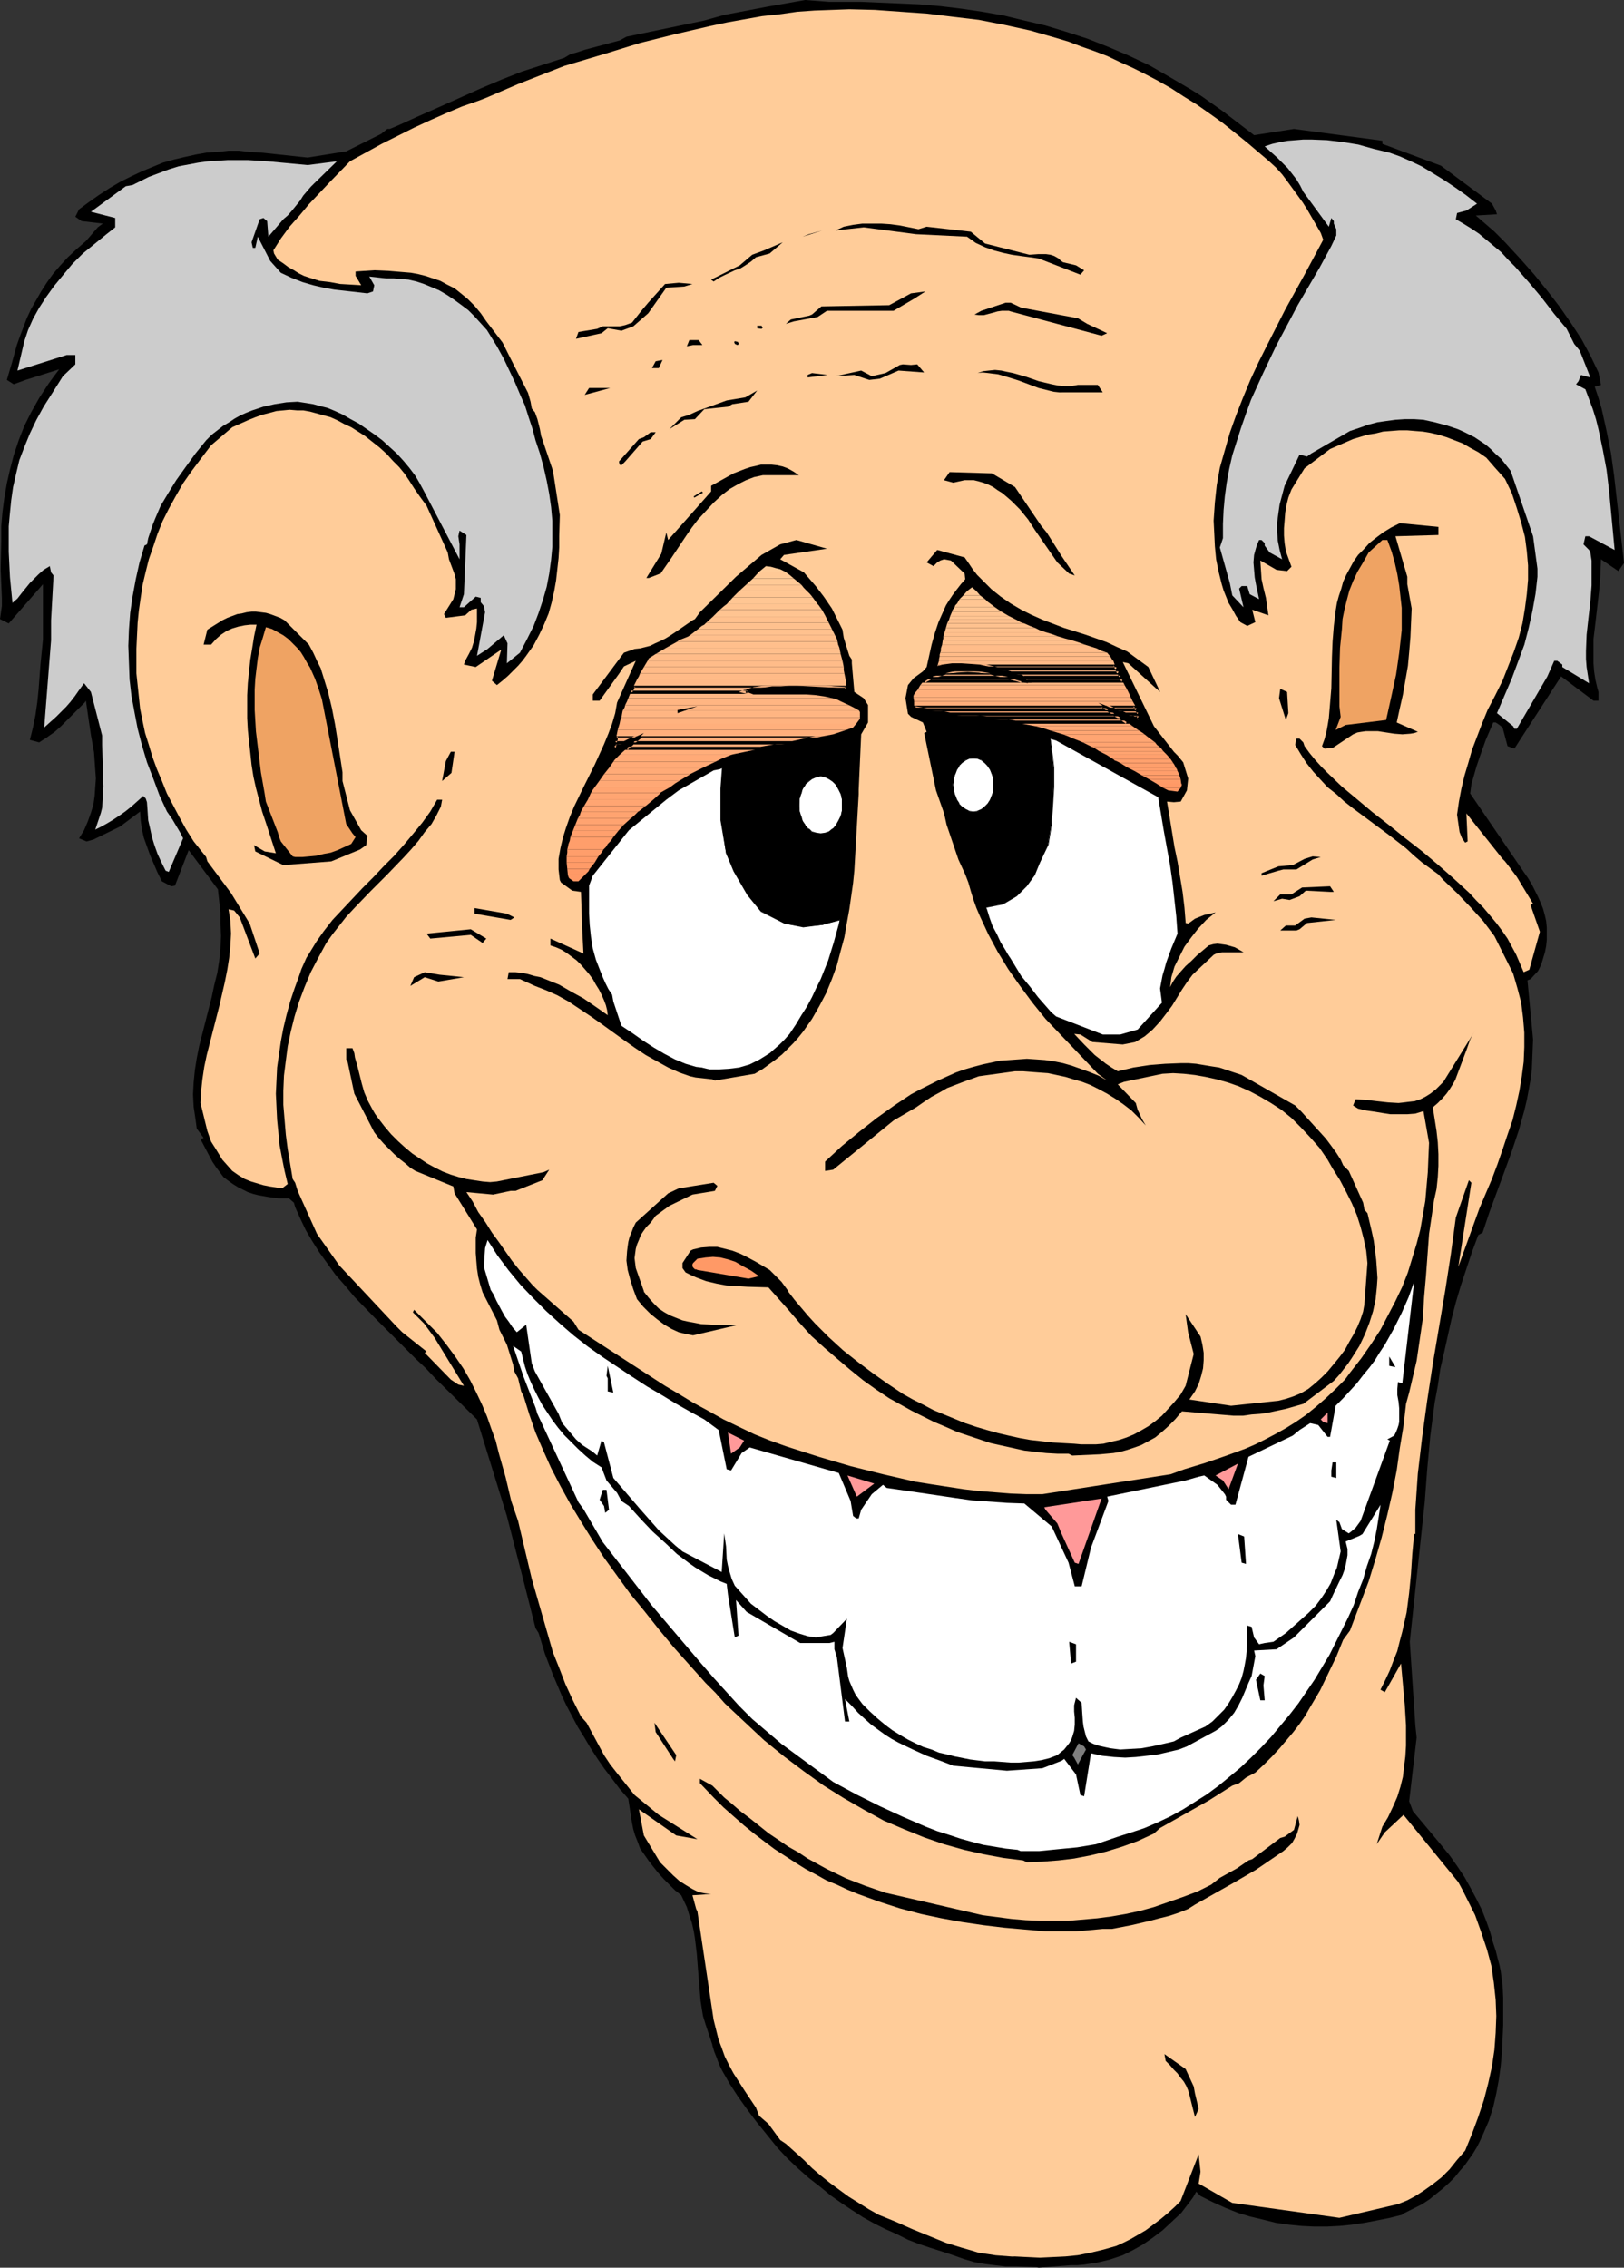 <?xml version="1.0" encoding="UTF-8" standalone="no"?>
<svg
   version="1.0"
   width="111.492mm"
   height="155.668mm"
   id="svg194"
   sodipodi:docname="Big Teeth.wmf"
   xmlns:inkscape="http://www.inkscape.org/namespaces/inkscape"
   xmlns:sodipodi="http://sodipodi.sourceforge.net/DTD/sodipodi-0.dtd"
   xmlns="http://www.w3.org/2000/svg"
   xmlns:svg="http://www.w3.org/2000/svg">
  <rect width="100%" height="100%" fill="#333333" stroke="none"/>
  <sodipodi:namedview
     id="namedview194"
     pagecolor="#ffffff"
     bordercolor="#000000"
     borderopacity="0.25"
     inkscape:showpageshadow="2"
     inkscape:pageopacity="0.0"
     inkscape:pagecheckerboard="0"
     inkscape:deskcolor="#d1d1d1"
     inkscape:document-units="mm" />
  <defs
     id="defs1">
    <pattern
       id="WMFhbasepattern"
       patternUnits="userSpaceOnUse"
       width="6"
       height="6"
       x="0"
       y="0" />
  </defs>
  <path
     style="fill:#000000;fill-opacity:1;fill-rule:evenodd;stroke:none"
     d="m 268.86,588.192 -5.17,-0.162 h -2.747 l -2.747,-0.323 -2.585,-0.323 -2.747,-0.485 -2.747,-0.808 -2.747,-0.97 -2.908,-0.97 -3.07,-0.97 -2.908,-0.97 -2.908,-1.131 -2.908,-1.454 -2.908,-1.293 -2.908,-1.454 -2.908,-1.616 -2.747,-1.778 -2.908,-1.939 -2.747,-1.939 -2.747,-2.262 -2.908,-2.262 -2.747,-2.424 -2.747,-2.585 -2.585,-2.747 -5.494,-6.787 -2.424,-3.232 -2.424,-3.393 -2.1,-3.232 -1.939,-3.393 -0.808,-1.616 -0.646,-1.778 -0.646,-1.616 -0.485,-1.616 v -0.162 l -1.131,-3.393 v 0 l -0.646,-1.939 -0.646,-2.101 -0.323,-1.939 -0.323,-2.101 -0.323,-4.04 -0.323,-3.878 -0.323,-4.201 -0.485,-4.04 -0.323,-1.939 -0.485,-2.101 -0.646,-1.939 -0.646,-2.101 -1.454,-3.07 -1.616,-1.293 -1.454,-1.454 -1.454,-1.454 -1.454,-1.616 -1.293,-1.616 -1.131,-1.454 -2.262,-3.232 -0.646,-1.778 -0.646,-1.616 -0.485,-1.616 -0.323,-1.616 -0.485,-3.07 -0.485,-3.232 -2.262,-2.585 -1.939,-2.585 -2.1,-2.747 -1.777,-2.585 -1.777,-2.747 -1.616,-2.747 -1.616,-2.585 -1.454,-2.747 -1.454,-2.747 -1.293,-2.747 -2.262,-5.332 -2.1,-5.494 -1.616,-5.333 -0.808,-1.293 -3.07,-12.119 -4.363,-16.967 -7.756,-25.047 -10.825,-10.665 -2.424,-2.585 -2.585,-2.424 -2.747,-2.747 -2.585,-2.585 -5.332,-5.332 -5.332,-5.494 -2.424,-2.909 -2.424,-2.747 -2.1,-2.909 -2.1,-2.909 -1.939,-3.07 -1.616,-2.747 -1.454,-3.07 -1.293,-2.909 -0.323,-1.131 -1.293,-1.131 h -2.585 l -2.585,-0.323 -2.747,-0.485 -1.293,-0.323 -1.454,-0.485 -1.293,-0.646 -1.293,-0.646 -1.293,-0.808 -1.131,-0.808 -1.293,-0.97 -0.969,-1.293 -0.969,-1.293 -0.969,-1.454 -3.07,-5.817 0.808,-0.323 -1.777,-2.424 -0.323,-2.424 -0.485,-3.232 -0.162,-3.232 0.162,-3.07 0.323,-3.232 0.485,-3.07 0.646,-3.232 1.616,-6.302 1.616,-6.302 0.646,-3.07 0.808,-3.232 0.485,-3.07 0.323,-3.232 0.162,-3.232 -0.162,-3.232 v -2.909 l -0.646,-5.979 -7.594,-10.18 -3.555,9.211 -0.969,0.162 -2.424,-1.293 -1.131,-2.262 -0.969,-2.262 -0.969,-2.262 -0.808,-2.262 -0.808,-2.262 -0.485,-2.101 -0.323,-2.262 -0.162,-2.424 -5.17,3.878 -6.948,3.393 -1.777,0.485 -1.939,-0.808 1.293,-2.101 0.969,-2.262 0.808,-2.262 0.646,-2.101 0.323,-2.262 0.162,-2.262 0.162,-2.262 -0.162,-2.262 -0.323,-4.525 -0.808,-4.525 -0.646,-4.363 -0.646,-4.525 -0.323,0.485 -0.485,0.485 -0.485,0.485 -0.646,0.646 -1.454,1.454 -1.454,1.454 -1.616,1.616 -1.616,1.454 -1.616,1.131 -0.646,0.485 -0.808,0.485 -0.969,0.646 -2.424,-0.646 0.808,-3.232 0.646,-3.232 0.485,-3.393 0.323,-3.232 0.485,-6.464 0.646,-6.464 V 151.572 L 2.262,161.753 0,160.622 0.485,157.228 v -2.101 l -0.323,-7.433 0.162,-7.433 v -3.717 l 0.323,-3.717 0.485,-3.717 0.646,-3.717 0.808,-3.555 0.969,-3.717 1.293,-3.878 1.454,-3.717 1.777,-3.555 2.1,-3.717 2.424,-3.717 1.293,-1.778 1.454,-1.939 -8.725,2.747 -3.07,1.131 -1.777,-1.131 1.293,-4.363 1.293,-4.686 0.808,-2.262 1.777,-4.686 1.131,-2.424 1.293,-2.262 1.293,-2.262 1.454,-2.262 1.616,-2.262 1.939,-2.262 1.939,-2.101 2.262,-2.101 2.424,-2.101 3.07,-3.555 1.293,-0.97 -5.494,-0.646 -1.616,-1.131 0.969,-1.939 2.424,-1.778 2.747,-1.939 2.747,-1.778 2.747,-1.616 2.908,-1.454 2.747,-1.293 2.747,-1.131 2.747,-1.131 2.908,-0.808 2.747,-0.646 2.908,-0.646 2.747,-0.485 2.747,-0.162 2.908,-0.323 h 2.747 l 2.747,0.323 2.908,0.162 12.118,1.293 10.018,-1.616 9.048,-4.525 1.616,-1.293 h 0.646 l 1.939,-0.808 5.332,-2.424 5.494,-2.424 10.825,-4.848 5.332,-2.262 5.332,-2.101 5.494,-1.778 5.494,-1.778 1.616,-0.97 1.777,-0.485 1.939,-0.646 9.048,-2.424 1.777,-0.97 20.197,-4.201 5.17,-1.454 L 198.898,1.778 208.916,0 l 6.301,0.485 h 8.24 l 15.188,0.646 5.494,0.485 5.332,0.646 5.494,0.808 5.494,0.97 5.332,1.293 5.494,1.293 5.332,1.616 5.494,1.778 5.332,2.101 5.332,2.262 5.494,2.585 5.332,3.07 5.494,3.232 2.585,1.616 2.747,1.939 2.747,1.939 2.747,2.101 2.747,2.101 2.747,2.101 10.341,-1.616 22.944,3.07 v 0.808 l 15.188,5.656 13.249,9.857 0.969,1.778 0.323,0.97 -5.494,0.323 4.847,4.201 2.747,2.747 3.878,4.201 3.716,4.201 3.393,4.201 3.231,4.201 2.908,4.201 2.747,4.201 2.262,4.201 2.1,4.363 0.646,3.232 -1.616,0.485 0.969,2.909 0.808,2.747 1.293,5.817 1.131,5.656 0.808,5.817 0.646,5.656 0.646,5.656 1.293,11.473 -1.454,2.101 -4.524,-3.07 -0.162,4.201 -0.323,4.04 -0.485,4.201 -0.485,4.201 -0.485,4.04 v 4.201 2.101 l 0.162,2.101 0.323,2.101 0.485,2.101 0.323,1.131 v 2.262 h -1.293 l -8.402,-6.302 -10.664,16.482 -1.454,2.262 -1.777,-0.646 -1.293,-4.848 -0.808,-0.646 -0.969,-0.646 h -0.646 l -1.939,4.525 -1.616,4.525 -0.808,2.424 -0.646,2.262 -0.646,2.262 -0.323,2.424 13.895,20.36 1.131,1.616 0.969,1.616 0.808,1.616 0.808,1.616 0.646,1.454 0.646,1.616 0.485,1.778 0.323,1.454 0.162,1.616 v 1.616 1.616 l -0.162,1.616 -0.323,1.616 -0.485,1.616 -0.485,1.616 -0.808,1.616 -1.939,2.101 -0.808,0.323 1.454,15.351 -0.323,7.756 -0.323,2.585 -0.485,2.747 -0.485,2.585 -0.646,2.747 -1.454,5.171 -1.777,5.333 -1.939,5.332 -3.878,10.503 -1.777,5.332 -1.131,0.646 -1.616,4.363 -1.454,4.363 -1.454,4.363 -1.293,4.363 -1.131,4.363 -0.969,4.363 -0.969,4.363 -0.969,4.201 -0.646,4.363 -0.808,4.363 -1.131,8.564 -0.808,8.726 -0.646,8.564 -3.878,36.196 1.454,21.815 0.323,3.07 -1.939,16.482 0.969,2.585 6.625,7.918 2.908,3.555 1.939,2.747 1.939,2.909 1.616,2.909 1.454,2.747 1.454,2.909 1.131,2.909 0.969,2.747 0.808,2.909 0.646,1.939 0.485,1.939 0.485,1.778 0.323,1.616 0.485,3.555 0.162,3.393 v 6.948 l -0.162,3.555 -0.162,3.555 -0.323,3.555 -0.485,3.555 -0.646,3.555 -0.808,3.555 -1.131,3.555 -1.454,3.393 -0.808,1.778 -0.808,1.616 -0.969,1.616 -1.131,1.616 -1.131,1.616 -1.293,1.454 -1.293,1.616 -1.454,1.454 -1.616,1.454 -1.616,1.293 -1.777,1.454 -1.939,1.293 -5.17,2.585 v 0.162 l -3.231,0.808 -3.231,0.646 -3.393,0.646 -3.231,0.485 -3.231,0.323 -3.231,0.162 h -3.393 l -3.231,-0.162 -3.231,-0.323 -3.393,-0.485 -3.231,-0.808 -3.393,-0.808 -3.231,-0.97 -3.231,-1.293 -3.231,-1.454 -3.231,-1.616 -1.131,-1.131 -0.808,1.454 -0.969,1.293 -2.1,2.747 -2.424,2.262 -2.424,2.262 -2.585,1.939 -2.585,1.778 -2.585,1.454 -2.585,1.293 -3.393,1.131 -3.393,0.808 -3.231,0.485 -1.777,0.162 h -1.616 l -8.402,0.646 z"
     id="path1" />
  <path
     style="fill:#ffcc99;fill-opacity:1;fill-rule:evenodd;stroke:none"
     d="m 262.558,585.445 -2.1,-0.162 -2.1,-0.162 -2.1,-0.323 -2.262,-0.323 -2.1,-0.646 -2.262,-0.646 -4.201,-1.293 -4.363,-1.778 -4.363,-1.778 -4.363,-1.939 -4.363,-1.778 -2.585,-1.454 -2.585,-1.616 -2.585,-1.616 -2.424,-1.778 -2.424,-1.778 -2.424,-1.939 -2.262,-1.939 -2.1,-2.101 -4.686,-4.201 -1.454,-0.97 -3.07,-4.201 -2.424,-2.101 -0.808,-2.101 -2.908,-4.363 -1.454,-2.262 -1.454,-2.262 -1.131,-2.101 -1.131,-2.262 -0.808,-2.262 -0.808,-2.101 -1.293,-5.171 -4.201,-28.117 -0.323,-0.646 -0.969,-3.555 4.847,-0.323 -1.616,-0.162 -1.616,-0.323 -1.616,-0.808 -1.616,-0.97 -1.777,-1.131 -1.616,-1.454 -1.616,-1.616 -1.777,-1.778 -4.201,-6.948 -1.293,-6.787 9.694,6.787 5.494,0.97 -10.018,-6.302 -6.301,-5.171 -4.524,-5.656 -1.777,-2.262 -1.616,-2.424 -4.524,-8.403 -1.454,-1.616 -2.1,-4.201 -1.939,-4.201 -1.616,-4.201 -1.616,-4.04 -5.494,-19.068 -3.555,-15.028 -1.777,-5.171 -1.454,-6.14 -1.777,-6.302 -0.808,-3.232 -1.131,-3.07 -1.131,-3.232 -1.293,-3.07 -1.454,-3.07 -1.616,-3.232 -1.777,-3.07 -2.1,-3.07 -2.262,-3.07 -2.424,-3.07 -2.908,-2.909 -3.07,-3.07 -0.323,0.646 2.908,2.909 2.747,3.717 7.594,12.443 -1.454,-0.323 -1.939,-1.293 -6.786,-6.948 0.485,-0.323 -6.301,-5.009 -1.616,-1.616 -14.703,-15.674 -5.817,-8.241 -5.009,-11.15 -0.646,-2.101 -0.646,-0.97 -0.646,-3.878 -0.646,-3.878 -0.485,-3.717 -0.323,-3.878 -0.323,-3.878 v -3.717 l 0.162,-3.878 0.485,-3.878 0.485,-3.717 0.808,-3.878 0.969,-3.878 1.131,-3.717 1.454,-3.878 1.616,-3.878 1.939,-3.717 2.1,-3.878 1.616,-2.262 1.777,-2.262 1.777,-2.262 2.1,-2.262 4.201,-4.363 4.363,-4.363 4.201,-4.363 1.939,-2.101 1.939,-2.262 1.616,-2.262 1.777,-2.101 1.293,-2.262 1.131,-2.262 0.323,-1.778 h -1.293 l -1.777,3.07 -2.1,2.909 -2.262,2.747 -2.424,2.909 -2.585,2.909 -2.747,2.747 -2.747,2.909 -2.747,2.747 -2.585,2.747 -2.585,2.747 -2.585,2.747 -2.262,2.909 -1.939,2.747 -1.777,2.909 -0.808,1.293 -0.646,1.454 -0.646,1.454 -0.485,1.454 -1.293,3.555 -1.131,3.393 -0.969,3.555 -0.808,3.393 -0.646,3.393 -0.485,3.393 -0.485,3.393 -0.162,3.393 -0.162,3.393 0.162,3.393 0.162,3.393 0.323,3.232 0.323,3.393 0.646,3.393 0.646,3.232 0.808,3.393 -1.454,1.131 -3.231,-0.485 -1.616,-0.323 -1.616,-0.485 -1.616,-0.485 -1.616,-0.646 -1.616,-0.97 -1.616,-1.131 -2.585,-2.909 -1.777,-2.909 -1.131,-1.778 -0.969,-2.747 -1.777,-7.272 0.162,-3.07 0.323,-3.07 0.485,-3.232 0.646,-3.07 1.616,-6.302 1.616,-6.302 1.454,-6.302 0.646,-3.232 0.485,-3.07 0.323,-3.232 0.162,-3.07 -0.162,-3.232 -0.485,-3.07 1.454,0.323 1.454,1.778 4.039,10.665 1.131,-1.293 -2.585,-7.756 -4.847,-7.918 -6.14,-8.241 -0.323,-1.131 -3.231,-4.04 -1.939,-3.07 -1.777,-3.232 -1.616,-3.07 -1.616,-3.07 -1.293,-3.232 -1.293,-3.07 -1.131,-3.07 -0.969,-3.232 -0.969,-3.07 -0.646,-3.07 -0.646,-3.232 -0.323,-3.07 -0.323,-3.07 -0.323,-3.07 v -3.232 -3.07 l 0.162,-3.393 0.162,-3.393 0.323,-3.232 0.485,-3.393 0.485,-3.232 0.808,-3.393 0.808,-3.232 1.131,-3.232 1.131,-3.393 1.293,-3.232 1.616,-3.232 1.777,-3.232 1.939,-3.393 2.262,-3.232 2.424,-3.232 2.585,-3.393 5.494,-4.686 4.363,-1.939 1.616,-0.646 1.777,-0.646 1.939,-0.485 1.777,-0.485 1.777,-0.162 1.616,-0.162 1.939,0.162 h 1.616 l 1.777,0.323 1.777,0.485 1.777,0.485 1.777,0.485 1.777,0.808 1.777,0.97 1.777,0.808 1.777,1.131 1.777,1.131 3.878,3.07 1.777,1.616 1.616,1.778 1.616,1.616 1.454,1.778 1.293,1.939 1.131,1.778 1.454,2.101 1.777,2.424 5.494,12.119 0.323,1.778 0.969,2.585 0.485,1.293 0.323,1.293 v 1.293 1.293 l -0.323,1.293 -0.323,1.293 -2.424,3.878 0.485,0.97 5.009,-0.646 1.616,-1.454 1.454,-0.323 v 3.555 l -0.162,1.616 -0.323,1.778 -0.323,1.616 -0.485,1.616 -0.808,1.616 -0.969,1.778 v 0 l -0.323,0.97 3.07,0.646 6.625,-4.525 -2.424,8.08 1.293,1.131 1.616,-1.293 1.293,-1.131 1.293,-1.293 1.293,-1.293 1.131,-1.293 0.969,-1.293 1.939,-2.747 1.454,-2.747 1.293,-2.747 1.131,-2.747 0.808,-2.909 0.646,-2.909 0.485,-2.747 0.323,-2.909 0.323,-2.909 0.162,-2.747 v -2.909 l 0.162,-5.494 -1.777,-11.473 -3.07,-9.049 -0.323,-1.778 -0.646,-2.585 -0.646,-1.778 -0.808,-0.97 -0.323,-1.778 -0.646,-2.262 -4.524,-8.888 -2.1,-4.201 -4.201,-5.494 -1.454,-2.101 -1.616,-1.939 -1.777,-1.778 -1.777,-1.454 -1.616,-1.293 -1.939,-0.97 -1.777,-0.97 -1.939,-0.646 -1.939,-0.646 -1.939,-0.485 -1.777,-0.323 -1.939,-0.162 -3.878,-0.323 -3.716,-0.162 -4.847,0.323 v 1.131 l 1.454,2.424 -2.747,-0.162 -2.747,-0.162 -2.585,-0.485 -2.747,-0.323 -2.585,-0.808 -1.454,-0.485 -1.293,-0.646 -1.293,-0.808 -1.454,-0.808 -1.293,-0.97 -1.454,-0.97 -0.969,-1.616 -0.162,-0.808 1.939,-3.07 2.262,-3.07 2.585,-2.909 2.424,-2.909 5.332,-5.656 5.332,-5.494 8.24,-4.525 8.402,-4.201 4.201,-1.939 4.039,-1.778 4.201,-1.778 4.201,-1.454 2.1,-0.808 8.24,-3.555 11.957,-4.686 1.616,-0.485 9.21,-2.747 8.887,-2.747 9.048,-2.262 9.048,-2.101 4.524,-0.97 4.524,-0.808 4.524,-0.808 4.524,-0.485 4.524,-0.646 4.524,-0.323 4.524,-0.162 4.524,-0.162 6.625,0.162 6.786,0.485 6.786,0.485 6.625,0.808 6.786,0.808 6.625,1.293 6.625,1.454 6.786,1.939 3.231,0.97 3.393,1.293 3.231,1.131 3.393,1.293 3.393,1.616 3.231,1.454 3.231,1.616 3.393,1.778 3.393,1.939 3.231,2.101 3.393,2.101 3.231,2.262 3.393,2.424 3.231,2.585 3.393,2.747 3.231,2.747 2.1,1.778 1.939,1.778 1.616,1.778 1.454,1.939 2.585,3.555 1.293,1.778 1.131,1.778 3.555,6.14 0.646,1.778 -4.847,9.049 -5.009,9.049 -4.686,9.211 -2.262,4.525 -2.1,4.525 -1.939,4.686 -1.777,4.525 -1.616,4.525 -1.293,4.525 -1.293,4.525 -0.808,4.525 -0.485,4.525 -0.323,4.686 0.162,3.232 0.162,3.393 0.323,3.393 0.646,3.232 0.808,3.232 0.485,1.616 0.646,1.616 0.646,1.616 0.969,1.616 0.969,1.778 1.131,1.616 1.777,0.97 2.1,-0.97 -0.808,-3.232 4.201,1.454 -0.646,-4.525 -0.323,-1.293 -0.323,-1.293 -0.485,-2.262 -0.162,-2.424 -0.162,-2.424 4.201,2.424 2.747,0.323 1.131,-1.131 -1.454,-4.04 -0.323,-2.101 -0.162,-1.939 v -1.939 l 0.162,-1.939 0.162,-2.101 0.323,-1.939 0.485,-1.939 0.808,-2.101 3.393,-5.494 6.625,-5.009 5.978,-2.585 1.616,-0.485 2.1,-0.646 2.1,-0.323 1.939,-0.485 2.1,-0.162 2.1,-0.162 h 2.1 l 1.939,0.162 2.1,0.162 1.939,0.323 2.1,0.485 2.1,0.646 2.1,0.808 2.1,0.808 1.939,1.131 2.1,1.131 2.1,1.454 2.1,2.424 2.747,3.07 1.777,3.717 1.293,3.878 1.131,3.717 0.969,3.717 0.485,3.717 0.323,3.717 v 3.717 l -0.323,3.717 -0.485,3.717 -0.646,3.878 -0.969,3.717 -1.293,3.717 -1.454,3.717 -1.454,3.717 -1.939,3.878 -1.939,3.717 -1.454,3.555 -1.293,3.393 -1.293,3.393 -0.969,3.393 -0.969,3.232 -0.808,3.393 -0.646,3.393 -0.485,3.393 0.646,4.525 0.646,1.616 0.808,1.131 0.646,-0.323 -0.323,-7.272 9.371,11.796 0.646,0.646 1.616,2.101 1.454,1.939 4.201,6.948 -0.646,0.323 2.424,6.948 -2.747,9.857 -1.454,0.646 -0.969,-2.262 -0.969,-2.262 -1.131,-2.101 -1.131,-2.101 -1.454,-2.101 -1.454,-1.939 -1.616,-1.939 -1.777,-2.101 -1.777,-1.778 -1.777,-1.939 -4.039,-3.717 -4.039,-3.555 -4.201,-3.555 -4.363,-3.393 -4.201,-3.393 -4.363,-3.393 -4.039,-3.393 -3.878,-3.232 -3.716,-3.555 -1.616,-1.616 -1.616,-1.778 -1.454,-1.778 -1.293,-1.778 -0.323,-0.97 -0.969,-0.97 h -0.808 l -0.323,1.616 1.454,2.424 1.454,2.262 1.777,2.262 1.777,1.939 1.939,2.101 2.262,1.778 2.1,1.939 2.262,1.778 9.371,6.948 4.363,3.393 2.1,1.939 2.1,1.778 4.201,3.07 1.293,1.454 3.555,3.393 3.555,3.717 1.616,1.778 1.616,1.778 1.454,1.939 1.454,1.939 4.847,9.695 1.131,3.878 0.969,3.717 0.485,3.878 0.323,3.878 v 3.717 l -0.162,3.878 -0.485,3.717 -0.646,3.878 -0.808,3.717 -0.969,3.878 -1.293,3.717 -1.293,3.878 -1.293,3.717 -1.454,3.878 -3.231,7.595 -5.494,15.19 3.393,-21.815 -0.646,-0.646 -3.393,9.695 -1.293,9.534 -1.454,9.372 -3.231,19.068 -1.454,9.534 -1.293,9.372 -1.131,9.534 -0.323,4.686 -0.323,4.686 v 6.302 h -0.323 l -0.485,5.333 -0.323,5.009 -0.485,5.009 -0.646,5.009 -1.131,5.009 -0.646,2.424 -0.646,2.585 -0.969,2.424 -0.969,2.585 -1.131,2.424 -1.293,2.585 1.131,0.646 4.201,-7.433 0.485,5.332 0.485,5.333 0.323,5.333 v 2.585 2.747 l -0.162,2.747 -0.323,2.585 -0.323,2.747 -0.646,2.585 -0.808,2.585 -1.131,2.585 -1.293,2.747 -1.454,2.424 -1.454,4.525 2.1,-3.07 4.847,-4.525 14.219,17.452 1.131,2.101 1.131,2.262 2.1,4.201 1.616,4.525 1.454,4.363 1.131,4.201 0.646,4.363 0.485,4.525 0.162,4.201 -0.162,4.363 -0.323,4.363 -0.646,4.363 -0.969,4.363 -1.131,4.363 -1.454,4.363 -1.616,4.363 -1.777,4.363 -2.1,2.424 -1.939,2.424 -2.1,2.101 -2.262,1.778 -2.262,1.616 -2.262,1.454 -2.1,1.131 -2.424,0.97 -15.188,3.555 -27.791,-3.878 -8.725,-5.009 0.485,-3.07 -0.485,-4.525 -4.686,12.119 -1.454,1.454 -1.777,1.616 -1.939,1.616 -1.939,1.454 -1.939,1.454 -1.939,1.131 -1.939,1.131 -1.939,0.97 -1.777,0.808 -3.393,0.97 -3.393,0.808 -3.231,0.646 -3.231,0.323 -3.393,0.162 -3.231,0.162 -3.231,-0.162 -3.231,-0.162 z"
     id="path2" />
  <path
     style="fill:#000000;fill-opacity:1;fill-rule:evenodd;stroke:none"
     d="m 310.061,549.248 -1.454,-5.817 -0.323,-1.131 -0.485,-1.131 -0.646,-1.131 -0.808,-0.97 -0.808,-1.131 -0.969,-0.97 -0.969,-1.131 -1.131,-1.131 -0.323,-1.778 5.494,3.878 2.1,4.525 0.323,1.778 0.969,4.04 z"
     id="path3" />
  <path
     style="fill:#000000;fill-opacity:1;fill-rule:evenodd;stroke:none"
     d="m 271.283,501.094 -5.332,-0.485 -5.494,-0.485 -5.332,-0.646 -5.494,-0.808 -5.332,-0.97 -5.332,-1.131 -5.494,-1.454 -5.494,-1.778 -5.332,-1.939 -2.747,-1.131 -2.747,-1.293 -2.747,-1.131 -2.585,-1.454 -2.747,-1.454 -2.585,-1.616 -2.747,-1.778 -2.747,-1.778 -2.585,-1.939 -2.747,-2.101 -2.585,-2.101 -2.585,-2.262 -2.747,-2.424 -2.585,-2.585 -3.555,-3.717 v -1.131 l 3.231,1.778 3.07,3.07 1.777,1.454 2.424,2.101 2.585,1.939 2.424,1.939 2.424,1.939 2.424,1.616 2.585,1.778 2.585,1.454 2.424,1.616 5.009,2.747 5.009,2.424 5.009,1.939 5.17,1.778 25.206,5.817 3.716,0.485 3.716,0.485 3.716,0.323 3.716,0.162 h 3.716 3.716 l 3.716,-0.323 3.716,-0.323 3.716,-0.485 3.716,-0.646 3.716,-0.808 3.555,-0.97 3.716,-1.293 3.716,-1.293 3.878,-1.454 3.555,-1.778 2.262,-1.778 4.363,-2.424 3.07,-2.101 0.969,-0.323 7.271,-5.494 1.131,-0.323 2.424,-1.778 0.969,-3.555 0.323,1.131 0.162,1.131 -0.323,1.131 -0.323,1.131 -0.646,1.293 -0.646,1.131 -1.131,1.131 -1.131,0.97 -7.109,4.848 -5.817,3.393 -10.018,5.656 -1.777,1.131 -2.424,0.97 -2.424,0.808 -2.585,0.646 -2.424,0.646 -4.847,1.131 -5.009,0.97 h -2.424 l -6.948,0.646 z"
     id="path4" />
  <path
     style="fill:#000000;fill-opacity:1;fill-rule:evenodd;stroke:none"
     d="m 265.467,482.673 -5.17,-0.646 -5.17,-0.97 -5.009,-1.131 -5.17,-1.454 -5.17,-1.778 -5.17,-2.101 -5.332,-2.262 -5.009,-2.747 -5.332,-3.07 -5.17,-3.232 -5.17,-3.717 -5.17,-3.878 -5.17,-4.201 -2.424,-2.262 -2.585,-2.424 -2.585,-2.424 -2.585,-2.424 -2.424,-2.747 -2.585,-2.585 -4.201,-4.686 -4.039,-4.525 -3.878,-4.686 -3.716,-4.686 -3.716,-4.525 -3.393,-4.686 -3.393,-4.686 -3.07,-4.686 -2.908,-4.686 -2.747,-4.525 -2.585,-4.686 -2.424,-4.686 -2.1,-4.686 -1.939,-4.525 -1.616,-4.686 -1.454,-4.686 -0.646,-1.293 -0.808,-3.393 -0.969,-1.778 -0.323,-1.778 -1.616,-5.171 -1.939,-3.878 -0.646,-2.424 -3.716,-7.272 -0.646,-2.101 -0.485,-1.939 -0.323,-2.101 -0.162,-1.939 -0.162,-2.101 v -1.939 -2.101 l 0.323,-2.101 -5.817,-9.372 -0.323,-1.778 -9.856,-4.04 -1.293,-0.808 -1.293,-1.131 -1.454,-1.131 -1.454,-1.293 -2.747,-2.747 -1.293,-1.454 -1.131,-1.454 -5.17,-10.019 -1.777,-8.403 -0.323,-0.485 v -2.909 h 1.616 l 0.485,1.293 0.162,1.131 0.646,2.262 1.131,4.525 0.646,2.262 0.969,2.262 1.131,2.101 0.646,1.131 0.808,1.131 1.616,2.101 1.777,2.101 1.777,1.778 1.777,1.616 1.939,1.616 1.939,1.293 1.939,1.293 2.1,1.131 1.939,0.97 2.1,0.808 2.1,0.646 1.939,0.485 2.1,0.323 2.1,0.323 1.939,0.162 1.777,-0.162 12.118,-2.424 1.454,-0.646 -1.777,2.747 -6.948,2.747 h -1.293 l -4.524,0.97 -6.948,-0.646 1.616,2.424 1.454,2.747 1.939,2.747 1.616,2.585 1.777,2.424 3.393,4.848 1.939,2.424 2.262,2.585 1.131,1.293 1.293,1.293 9.371,8.241 1.293,2.101 22.459,14.543 3.555,2.101 3.716,2.262 3.878,2.101 4.039,2.262 4.039,1.939 4.039,1.939 4.039,1.616 4.039,1.454 8.563,2.747 8.24,2.424 8.402,2.101 4.201,0.97 4.201,0.97 4.039,0.646 4.201,0.646 4.201,0.646 4.039,0.485 4.201,0.323 4.039,0.323 4.201,0.162 h 4.039 l 33.284,-5.171 3.555,-1.293 5.332,-1.616 5.17,-1.778 5.332,-1.939 2.585,-1.131 2.585,-1.293 2.747,-1.454 2.585,-1.454 2.585,-1.616 2.585,-1.778 2.585,-2.101 2.424,-2.101 2.585,-2.424 2.585,-2.585 1.293,-1.778 2.908,-3.717 2.585,-3.717 2.424,-3.717 1.939,-3.717 1.939,-3.717 1.777,-3.717 1.454,-3.717 1.131,-3.717 1.131,-3.717 0.969,-3.717 0.646,-3.717 0.646,-3.717 0.323,-3.717 0.323,-3.717 0.162,-3.878 0.162,-3.717 -1.454,-8.241 -2.1,0.646 -2.1,0.162 h -2.262 -2.1 l -2.1,-0.323 -1.939,-0.323 -2.262,-0.323 -2.1,-0.485 v 0 l -1.293,-0.808 0.646,-1.616 2.747,0.162 2.747,0.323 2.908,0.323 2.747,0.162 1.454,-0.162 1.293,-0.162 1.454,-0.162 1.454,-0.485 1.293,-0.646 1.293,-0.808 1.454,-1.131 1.293,-1.293 0.646,-0.646 8.402,-13.574 -0.808,1.293 -0.646,1.293 -0.969,2.747 -1.939,5.171 -0.969,2.585 -0.646,1.131 -0.808,1.293 -0.808,1.131 -1.131,1.293 -1.131,1.131 -1.293,1.131 0.969,6.14 0.323,2.909 0.162,3.07 v 3.07 l -0.162,2.909 -0.323,3.07 -0.646,2.909 -1.293,8.726 -0.808,10.988 -0.485,5.494 -0.323,5.494 -0.808,5.494 -0.808,5.494 -1.293,5.494 -0.646,2.747 -0.808,2.909 -0.646,5.656 -0.969,5.817 -0.808,5.817 -1.131,5.817 -1.293,5.656 -1.454,5.817 -1.616,5.656 -1.777,5.817 -4.847,12.766 -1.777,2.424 -1.777,4.363 -2.1,4.363 -2.1,4.363 -2.585,4.363 -1.293,2.262 -1.454,2.101 -1.616,2.101 -1.777,2.101 -1.777,2.101 -1.939,2.101 -2.1,2.101 -2.262,2.101 -2.424,1.293 -1.777,1.454 -1.777,0.646 -6.14,3.878 -12.603,7.11 -1.616,1.454 v 0 l -4.201,1.939 -4.039,1.454 -4.201,1.293 -4.039,0.97 -4.201,0.808 -4.039,0.485 -4.201,0.323 -4.039,0.162 z"
     id="path5" />
  <path
     style="fill:#ffffff;fill-opacity:1;fill-rule:evenodd;stroke:none"
     d="m 264.013,479.926 -3.07,-0.323 -2.908,-0.485 -2.908,-0.485 -3.07,-0.808 -2.908,-0.808 -2.908,-0.97 -3.07,-0.97 -2.908,-1.131 -5.978,-2.585 -5.978,-2.747 -6.14,-3.07 -5.978,-3.232 -13.411,-9.857 -7.594,-6.464 -3.393,-3.393 -3.231,-3.555 -3.231,-3.555 -3.231,-3.717 -6.463,-7.595 -6.463,-7.595 -12.764,-16.482 -5.009,-8.564 -1.293,-1.778 -10.664,-22.946 -0.485,-1.616 -3.07,-7.918 -2.747,-8.08 2.1,1.454 0.485,1.939 0.485,1.939 0.646,1.939 0.808,1.939 0.969,2.101 0.969,1.939 1.131,2.101 1.293,1.939 1.293,1.939 1.454,1.939 1.616,1.939 1.777,1.778 1.777,1.778 1.939,1.778 1.939,1.616 2.262,1.454 1.293,3.393 2.747,3.232 1.131,2.101 1.939,1.293 3.07,3.393 3.07,3.232 3.231,2.909 3.07,2.909 3.231,2.424 1.616,1.131 1.616,0.97 1.616,0.97 1.616,0.808 1.616,0.808 1.616,0.646 0.323,2.747 1.777,11.15 0.969,-0.485 -0.646,-9.211 2.747,3.07 13.895,8.08 h 7.594 l 1.293,-0.323 v 1.939 l 0.646,2.101 2.1,16.644 h 1.131 l -1.131,-5.817 1.777,1.778 1.616,1.778 1.777,1.616 1.616,1.454 1.777,1.293 1.777,1.293 1.777,1.131 1.777,0.97 3.716,1.778 3.555,1.616 3.555,1.293 3.393,1.293 13.895,1.293 9.21,-0.646 5.009,-1.939 0.646,-0.485 3.07,4.04 1.131,5.333 0.969,0.323 1.777,-11.15 2.908,0.646 3.07,0.323 2.908,0.162 2.747,-0.162 2.908,-0.323 2.747,-0.323 2.747,-0.646 2.747,-0.646 2.1,-0.808 7.432,-4.04 0.969,-0.646 0.808,-0.646 0.808,-0.808 0.808,-0.808 1.454,-1.778 1.131,-1.939 0.969,-1.939 0.808,-1.939 0.808,-1.939 0.808,-1.778 0.969,-5.171 -0.323,-1.454 5.817,-0.323 4.524,-3.07 6.625,-6.625 2.747,-2.747 0.808,-1.778 1.616,-3.393 0.808,-1.616 0.646,-1.778 0.323,-1.616 0.323,-1.778 v -1.616 l -0.485,-1.939 3.555,-1.454 0.808,-0.485 4.686,-7.595 -0.485,3.232 -0.485,3.07 -0.646,3.232 -0.808,3.232 -1.131,3.232 -0.969,3.393 -1.293,3.232 -1.131,3.393 -1.454,3.232 -1.616,3.232 -1.616,3.232 -1.616,3.232 -1.939,3.232 -1.939,3.232 -2.1,3.07 -2.1,3.07 -2.262,2.909 -2.424,2.909 -2.424,2.909 -2.585,2.747 -2.585,2.585 -2.747,2.585 -2.908,2.424 -2.747,2.262 -3.07,2.262 -3.07,1.939 -3.07,1.939 -3.231,1.778 -3.393,1.616 -3.393,1.454 -3.393,1.131 -3.555,1.131 -5.655,1.939 -4.847,0.808 -5.009,0.485 -4.847,0.485 h -4.847 z"
     id="path6" />
  <path
     style="fill:#7f7f7f;fill-opacity:1;fill-rule:evenodd;stroke:none"
     d="m 279.685,457.788 -0.969,-1.778 -0.485,-0.646 1.616,-3.07 1.454,0.808 0.485,0.808 -0.808,1.454 z"
     id="path7" />
  <path
     style="fill:#000000;fill-opacity:1;fill-rule:evenodd;stroke:none"
     d="m 175.147,456.98 -0.485,-0.646 -4.524,-6.948 -0.323,-2.424 5.655,8.403 z"
     id="path8" />
  <path
     style="fill:#ffffff;fill-opacity:1;fill-rule:evenodd;stroke:none"
     d="m 255.611,456.98 -3.878,-0.485 -4.039,-0.808 -1.939,-0.485 -2.1,-0.485 -1.939,-0.808 -2.1,-0.646 -2.1,-0.97 -1.939,-0.97 -1.939,-1.131 -2.1,-1.293 -1.939,-1.454 -1.939,-1.616 -1.939,-1.778 -1.939,-1.939 -0.969,-1.293 -0.808,-1.131 -0.646,-1.293 -0.485,-1.131 -0.485,-1.131 -0.323,-1.131 -0.323,-2.262 -1.131,-5.171 1.131,-7.595 -3.555,3.717 -0.646,0.485 -3.878,0.646 -2.1,-0.323 -2.1,-0.646 -2.262,-0.808 -1.939,-1.131 -2.262,-1.293 -2.1,-1.454 -4.039,-3.07 -4.201,-4.686 -0.808,-1.778 -0.485,-1.616 -0.485,-1.778 -0.323,-1.616 -0.162,-3.393 -0.485,-3.393 -0.646,10.019 -10.179,-5.333 -1.939,-1.616 -4.201,-3.878 -4.847,-5.494 -6.948,-8.08 -2.424,-9.211 -0.646,-0.485 -1.131,3.878 -1.131,-0.97 -2.747,-1.778 -1.616,-1.454 -3.555,-4.201 -0.969,-2.424 -6.14,-10.988 -0.808,-2.101 -1.454,-10.019 -2.424,1.939 -1.131,-1.293 -0.969,-1.454 -0.969,-1.293 -0.808,-1.454 -1.454,-2.747 -0.646,-1.454 -0.808,-1.293 -1.777,-5.979 0.323,-4.848 0.646,-2.101 2.585,4.04 2.908,3.878 3.07,3.717 3.231,3.393 3.393,3.393 3.555,3.232 3.555,3.07 3.716,2.909 3.878,2.747 3.878,2.585 3.878,2.585 3.716,2.424 3.878,2.262 3.716,2.262 3.716,2.101 3.555,1.939 3.716,2.747 0.323,1.454 1.777,8.726 1.131,0.323 2.747,-4.525 2.1,-1.454 23.105,6.625 3.07,7.272 0.646,3.878 0.808,0.646 h 0.646 l 0.646,-2.262 2.747,-4.04 2.908,-2.424 0.969,0.808 8.887,1.293 8.725,1.293 4.524,0.646 4.524,0.323 4.524,0.323 4.524,0.162 7.109,5.979 4.363,9.372 1.454,5.494 0.162,0.646 h 1.777 l 2.424,-10.019 4.524,-12.119 -0.323,-1.131 20.358,-4.201 3.393,-0.97 1.454,-0.323 3.393,2.424 1.939,2.424 0.323,0.646 v 0.808 l 1.293,1.293 h 1.131 l 3.393,-12.443 11.472,-5.494 1.777,-1.454 2.747,-1.778 2.1,0.485 2.424,3.07 h 0.646 l 1.454,-8.08 1.939,-1.939 1.777,-1.939 1.777,-1.939 1.616,-2.101 1.616,-1.939 1.454,-1.939 1.293,-2.101 1.293,-1.939 2.262,-4.04 2.1,-4.201 1.777,-4.04 1.454,-4.04 -3.07,26.339 -1.131,-0.323 -0.162,1.778 v 1.616 l 0.323,1.778 0.162,1.616 v 1.778 1.778 l -0.162,0.808 -0.323,0.97 -0.323,0.808 -0.485,0.97 -1.777,0.97 0.646,0.323 -7.594,20.845 -1.293,1.778 -1.131,0.97 -0.646,0.485 -1.777,-1.131 -0.646,-1.778 -0.808,-0.646 1.131,8.241 -0.485,2.101 -0.485,2.101 -0.808,1.939 -0.808,2.101 -1.131,1.939 -1.293,1.939 -1.454,1.939 -1.939,1.939 -5.817,5.171 -3.231,2.262 -2.262,0.323 -1.454,0.323 -1.293,-1.778 -0.646,-2.747 -1.131,-0.323 v 0 3.232 l -0.162,3.393 -0.162,1.778 -0.323,1.778 -0.323,1.616 -0.485,1.778 -0.646,1.616 -0.808,1.616 -0.969,1.778 -0.969,1.616 -1.131,1.616 -1.454,1.454 -1.616,1.616 -1.777,1.293 -6.463,2.909 -1.777,0.97 -2.747,0.646 -2.908,0.646 -2.747,0.485 -2.747,0.162 -2.747,0.162 -2.585,-0.323 -1.454,-0.323 -1.454,-0.323 -1.454,-0.485 -1.293,-0.646 -0.646,-1.293 -0.323,-1.293 -0.323,-1.293 -0.162,-1.293 -0.162,-2.262 -0.162,-2.585 -1.454,-1.293 -0.485,1.939 v 1.616 l 0.162,1.616 v 1.778 l -0.162,1.616 -0.485,1.616 -0.323,0.808 -0.485,0.808 -0.646,0.808 -0.646,0.808 -0.808,0.646 -0.969,0.808 -2.1,0.808 -1.939,0.485 -2.1,0.323 -1.939,0.162 -1.939,0.162 h -2.1 l -4.201,-0.323 z"
     id="path9" />
  <path
     style="fill:#000000;fill-opacity:1;fill-rule:evenodd;stroke:none"
     d="m 327.027,441.144 -1.131,-5.332 1.131,-1.616 1.131,0.646 -0.323,2.424 0.323,3.878 z"
     id="path10" />
  <path
     style="fill:#000000;fill-opacity:1;fill-rule:evenodd;stroke:none"
     d="m 277.908,431.61 -0.485,-5.656 1.777,0.646 v 4.525 z"
     id="path11" />
  <path
     style="fill:#ff9999;fill-opacity:1;fill-rule:evenodd;stroke:none"
     d="m 278.877,405.432 -3.393,-7.433 -1.131,-2.747 -3.07,-3.555 -0.323,-0.646 14.865,-2.262 -5.978,16.967 z"
     id="path12" />
  <path
     style="fill:#000000;fill-opacity:1;fill-rule:evenodd;stroke:none"
     d="m 322.179,405.432 -0.969,-7.433 1.616,0.646 0.485,7.11 z"
     id="path13" />
  <path
     style="fill:#000000;fill-opacity:1;fill-rule:evenodd;stroke:none"
     d="m 220.711,404.624 0.969,-0.323 z"
     id="path14" />
  <path
     style="fill:#000000;fill-opacity:1;fill-rule:evenodd;stroke:none"
     d="m 220.711,403.008 v -1.454 z"
     id="path15" />
  <path
     style="fill:#000000;fill-opacity:1;fill-rule:evenodd;stroke:none"
     d="m 157.05,392.505 -0.323,-1.778 -1.131,-1.616 0.808,-2.585 h 0.969 l 0.646,5.171 z"
     id="path16" />
  <path
     style="fill:#ff9999;fill-opacity:1;fill-rule:evenodd;stroke:none"
     d="m 222.326,388.303 -2.424,-5.494 6.948,2.101 z"
     id="path17" />
  <path
     style="fill:#ff9999;fill-opacity:1;fill-rule:evenodd;stroke:none"
     d="m 318.786,386.364 -1.454,-2.262 -1.939,-1.293 5.817,-3.07 z"
     id="path18" />
  <path
     style="fill:#000000;fill-opacity:1;fill-rule:evenodd;stroke:none"
     d="m 345.446,383.133 v -1.616 l 0.323,-2.101 h 0.969 v 4.04 z"
     id="path19" />
  <path
     style="fill:#ff9999;fill-opacity:1;fill-rule:evenodd;stroke:none"
     d="m 189.688,377.154 -0.808,-5.494 4.201,2.101 -1.131,1.778 z"
     id="path20" />
  <path
     style="fill:#000000;fill-opacity:1;fill-rule:evenodd;stroke:none"
     d="m 277.262,377.154 h -2.908 l -2.908,-0.162 -2.908,-0.323 -2.747,-0.323 -2.908,-0.646 -2.908,-0.646 -2.908,-0.646 -2.908,-0.97 -2.908,-0.97 -2.908,-0.97 -2.908,-1.293 -3.07,-1.293 -2.908,-1.454 -2.908,-1.454 -2.908,-1.616 -2.908,-1.616 -3.393,-2.262 -3.393,-2.424 -3.393,-2.747 -3.231,-2.747 -3.393,-2.909 -3.393,-3.07 -3.07,-3.393 -2.908,-3.393 -5.17,-5.817 -5.494,-0.162 -2.585,-0.162 -2.747,-0.162 -2.585,-0.485 -2.747,-0.646 -2.585,-0.97 -1.454,-0.646 -1.293,-0.646 -0.808,-1.131 v -1.293 l 2.1,-3.232 0.646,-0.323 2.1,-0.485 2.1,-0.162 h 2.1 l 1.939,0.485 1.939,0.485 2.1,0.808 1.939,0.97 2.1,1.131 3.555,2.101 3.07,3.07 1.777,2.424 v 0.162 l 1.616,2.101 1.777,2.101 1.777,2.101 1.777,1.939 3.555,3.555 3.716,3.393 3.878,3.07 3.878,2.909 3.878,2.747 3.878,2.585 2.585,1.454 2.585,1.293 2.747,1.454 2.747,1.131 2.747,1.131 2.747,1.131 2.908,0.97 2.747,0.808 2.908,0.808 2.747,0.646 2.908,0.646 2.747,0.485 2.908,0.323 2.747,0.323 2.747,0.162 2.908,0.162 1.777,0.162 h 1.939 1.939 l 1.939,-0.162 1.939,-0.485 2.1,-0.485 1.939,-0.646 1.939,-0.808 1.777,-0.97 1.939,-1.131 1.777,-1.293 1.777,-1.454 1.616,-1.778 1.616,-1.778 1.616,-1.939 1.293,-2.262 2.1,-8.241 -1.454,-5.656 -0.646,-4.686 3.878,5.817 0.485,2.101 0.323,2.101 v 1.939 l -0.162,2.101 -0.485,1.939 -0.646,2.101 -0.969,1.939 -1.454,2.101 10.825,1.616 12.28,-1.293 1.939,-0.485 1.939,-0.646 1.939,-0.808 1.939,-1.131 1.777,-1.454 1.616,-1.454 1.616,-1.616 1.616,-1.939 1.454,-1.778 1.454,-1.939 1.131,-2.101 1.131,-1.939 0.969,-1.939 0.808,-1.939 0.646,-1.939 0.323,-1.778 0.808,-10.827 v 0 l -0.323,-3.232 -0.646,-3.07 -0.808,-3.07 -0.969,-3.07 -1.293,-3.07 -1.454,-2.909 -1.616,-3.07 -1.939,-3.07 -1.293,-2.262 -2.1,-3.07 -2.424,-2.747 -2.424,-2.585 -2.424,-2.424 -2.585,-2.101 -2.747,-1.778 -2.747,-1.616 -2.747,-1.454 -2.908,-1.293 -2.747,-0.97 -2.908,-0.808 -2.908,-0.646 -2.747,-0.485 -2.908,-0.323 -2.747,-0.162 -2.747,0.162 -10.018,2.101 -1.616,0.646 4.686,4.848 0.485,1.778 0.323,0.646 0.808,1.778 0.969,1.616 -1.777,-1.939 -1.939,-1.939 -2.1,-1.616 -2.1,-1.454 -2.1,-1.293 -2.1,-1.131 -2.262,-1.131 -2.1,-0.808 -2.262,-0.646 -2.1,-0.646 -2.262,-0.485 -2.262,-0.485 -2.262,-0.162 -2.1,-0.162 -2.1,-0.162 h -2.1 l -9.371,1.293 -4.039,1.454 -2.1,0.808 -2.1,0.808 -1.939,1.131 -2.1,1.131 -1.939,1.293 -2.1,1.454 -5.817,3.393 -15.673,12.766 -2.1,0.323 v -2.424 l 4.363,-4.04 4.524,-3.717 4.524,-3.555 4.524,-3.232 4.363,-2.909 2.424,-1.293 2.262,-1.131 2.262,-1.131 4.686,-2.101 2.262,-0.808 2.262,-0.646 2.424,-0.646 2.262,-0.485 2.262,-0.485 2.424,-0.162 2.262,-0.162 2.262,-0.162 2.424,0.162 2.262,0.162 2.262,0.323 2.424,0.485 2.262,0.646 2.262,0.808 2.262,0.808 2.424,0.97 2.262,1.293 -2.424,-1.778 -13.572,-14.22 -3.393,-4.201 -3.231,-4.363 -3.07,-4.363 -2.747,-4.525 -2.424,-4.525 -2.1,-4.525 -0.969,-2.262 -0.808,-2.262 -0.646,-2.101 -0.646,-2.262 -0.808,-2.101 -1.777,-3.878 -3.07,-9.049 -0.646,-2.909 -2.1,-5.979 -3.07,-14.866 0.646,-0.323 -0.969,-2.424 -3.07,-1.454 -0.808,-0.808 -0.646,-4.04 0.646,-3.393 1.454,-1.778 2.424,-1.778 0.969,-1.131 0.646,-2.909 0.646,-2.909 0.808,-2.909 0.969,-2.909 1.293,-2.909 0.646,-1.454 0.808,-1.293 0.969,-1.454 0.969,-1.293 1.131,-1.454 1.131,-1.293 -0.162,-1.454 -3.555,-3.393 -1.777,-0.323 -0.969,0.323 -0.808,0.485 -0.969,0.97 -1.777,-0.97 2.747,-3.232 7.109,1.939 1.131,1.616 0.969,1.454 1.131,1.454 1.293,1.293 1.131,1.131 1.293,1.293 2.424,1.939 2.585,1.778 2.747,1.616 2.585,1.293 2.908,1.293 5.494,2.101 5.655,1.778 5.494,1.939 2.747,1.293 2.585,1.131 5.494,4.04 3.07,6.464 -1.293,-1.131 -6.948,-6.302 -1.454,-0.323 8.079,16.644 5.17,6.625 0.969,0.97 1.454,1.778 1.293,4.201 -0.323,3.07 -1.616,2.909 -1.777,0.162 -1.777,-0.162 0.646,3.878 1.293,7.918 0.808,3.878 1.293,7.756 0.485,4.04 0.323,4.04 0.646,0.162 1.777,-1.293 2.424,-0.97 2.908,-0.646 -2.424,1.939 -2.1,2.262 -1.777,2.262 -1.777,2.424 -1.293,2.585 -1.293,2.585 -0.808,2.747 -0.162,1.293 -0.162,1.293 0.646,-1.293 0.969,-1.454 1.131,-1.293 1.293,-1.454 1.454,-1.293 1.454,-1.454 3.07,-2.585 1.131,-0.323 1.131,-0.162 1.131,0.162 1.131,0.162 1.131,0.323 1.131,0.323 1.131,0.646 1.131,0.646 h -5.655 l -1.454,0.323 -0.646,0.323 -5.494,5.171 -1.454,1.939 -1.293,1.939 -1.293,2.101 -1.293,2.101 -1.454,1.939 -1.616,2.101 -1.939,2.101 -1.131,0.97 -0.969,0.808 -2.424,1.454 -3.231,0.646 -7.917,-0.646 -3.07,-1.939 -1.616,-0.162 2.585,2.747 2.747,2.747 1.454,1.131 1.454,1.131 1.454,0.97 1.616,0.97 4.039,-0.97 4.201,-0.646 4.039,-0.323 4.039,-0.162 h 2.1 l 1.939,0.162 1.939,0.323 1.939,0.323 2.1,0.323 1.939,0.646 1.939,0.646 1.939,0.646 13.895,7.918 1.616,1.616 1.454,1.616 1.616,1.778 3.231,3.555 1.454,1.939 1.293,1.778 1.131,1.778 0.646,1.454 1.454,1.454 3.716,8.241 0.323,1.778 0.808,0.97 1.131,4.848 0.485,2.262 0.323,2.424 0.323,2.585 0.162,2.262 0.162,2.424 -0.162,2.424 -0.323,3.07 -0.646,3.07 -0.969,3.07 -1.131,2.909 -1.454,3.07 -1.939,3.07 -0.969,1.454 -1.131,1.454 -1.131,1.454 -1.454,1.616 -7.917,5.979 -2.262,0.646 -2.262,0.646 -2.262,0.485 -2.262,0.485 -2.1,0.323 -2.262,0.162 -2.262,0.323 h -2.424 l -13.411,-1.131 -1.777,2.101 -1.777,1.778 -1.616,1.454 -1.777,1.454 -1.777,0.97 -1.777,0.97 -1.777,0.646 -1.939,0.646 -1.777,0.485 -1.777,0.323 -3.555,0.323 -3.555,0.162 -3.555,0.162 z"
     id="path21" />
  <path
     style="fill:#ff9999;fill-opacity:1;fill-rule:evenodd;stroke:none"
     d="m 343.346,368.913 -0.646,-0.646 1.777,-1.778 v 2.747 z"
     id="path22" />
  <path
     style="fill:#000000;fill-opacity:1;fill-rule:evenodd;stroke:none"
     d="m 157.697,360.995 v -3.393 l -0.323,-0.646 0.323,-2.585 1.454,6.948 z"
     id="path23" />
  <path
     style="fill:#000000;fill-opacity:1;fill-rule:evenodd;stroke:none"
     d="m 360.473,354.369 v -0.323 -2.101 l 1.616,2.747 z"
     id="path24" />
  <path
     style="fill:#000000;fill-opacity:1;fill-rule:evenodd;stroke:none"
     d="m 179.832,346.451 -1.777,-0.323 -1.939,-0.485 -1.777,-0.808 -1.939,-1.131 -1.939,-1.454 -1.777,-1.454 -1.777,-1.778 -1.616,-1.939 -0.969,-2.585 -0.808,-2.585 -0.646,-2.424 -0.323,-2.424 0.162,-2.424 0.162,-1.293 0.162,-1.131 0.323,-1.293 0.485,-1.131 0.485,-1.293 0.646,-1.293 8.402,-7.595 2.747,-1.293 9.048,-1.454 0.969,0.808 -0.646,1.293 -5.817,0.97 -5.978,2.909 -3.555,2.585 -1.293,1.778 -1.131,1.131 -0.808,1.131 -0.646,0.97 -0.485,1.293 -0.485,1.131 -0.323,1.131 -0.323,2.424 0.323,2.585 2.1,5.979 v 0.162 l 1.293,1.616 1.293,1.454 1.293,1.293 1.454,0.97 1.454,0.808 1.616,0.646 1.616,0.646 1.454,0.323 1.777,0.323 1.616,0.323 3.231,0.162 h 6.463 z"
     id="path25" />
  <path
     style="fill:#ff9966;fill-opacity:1;fill-rule:evenodd;stroke:none"
     d="m 194.212,331.747 -13.249,-2.262 -0.323,-0.162 h -0.323 l -0.323,-0.323 -0.162,-0.162 -0.162,-0.323 v -0.323 -0.162 l 0.162,-0.323 v 0 l 1.131,-1.131 v 0 l 1.131,-0.162 0.969,-0.162 1.939,-0.162 1.939,0.162 1.939,0.485 1.939,0.646 1.939,1.131 2.1,1.131 2.1,1.454 z"
     id="path26" />
  <path
     style="fill:#000000;fill-opacity:1;fill-rule:evenodd;stroke:none"
     d="m 184.841,280.037 -1.454,-0.162 -1.454,-0.162 -1.454,-0.162 -1.454,-0.323 -2.747,-0.97 -2.908,-1.293 -2.908,-1.616 -2.908,-1.616 -2.908,-1.939 -2.747,-1.939 -5.817,-4.201 -2.747,-1.939 -2.908,-1.939 -2.908,-1.939 -2.908,-1.616 -2.908,-1.293 -2.908,-1.131 -3.878,-1.778 h -3.231 l 0.323,-1.778 h 1.777 l 1.616,0.162 1.616,0.323 1.616,0.485 1.616,0.323 1.616,0.646 3.231,1.293 3.07,1.778 3.231,1.778 3.07,2.101 3.231,2.262 -0.162,-1.293 -0.323,-1.293 -0.485,-1.293 -0.646,-1.454 -0.646,-1.293 -0.808,-1.293 -0.808,-1.454 -0.969,-1.293 -0.969,-1.131 -1.131,-1.293 -1.131,-1.131 -1.293,-0.97 -1.293,-0.97 -1.293,-0.808 -1.454,-0.646 -1.454,-0.485 v -1.778 l 8.563,3.878 -0.323,-6.302 -0.323,-9.695 -2.262,-0.323 -2.908,-2.101 -0.323,-0.646 -0.323,-2.747 v -2.747 l 0.485,-2.747 0.646,-2.747 0.808,-2.585 0.969,-2.747 1.131,-2.747 2.585,-5.333 2.747,-5.494 2.424,-5.332 1.131,-2.747 0.969,-2.585 0.808,-2.747 0.485,-2.747 4.847,-10.827 -3.07,1.454 -1.293,1.939 -5.009,6.948 h -1.777 v -1.616 l 8.079,-10.827 2.747,-0.97 1.454,-0.162 2.585,-0.646 1.293,-0.646 1.454,-0.646 1.293,-0.646 1.293,-0.808 1.454,-0.97 2.1,-1.454 2.1,-1.454 0.646,-0.323 1.293,-1.778 9.371,-9.211 6.625,-5.656 4.847,-2.747 4.201,-1.131 7.917,2.262 -11.149,1.616 -0.969,1.131 6.14,3.393 3.07,3.555 2.1,2.747 2.1,3.07 2.747,5.494 0.323,2.101 1.454,4.686 0.646,0.97 v 0.97 l 0.646,7.433 2.424,1.616 1.131,1.778 v 4.525 l -1.777,3.07 -0.646,14.382 v 1.131 l -1.131,19.876 -0.323,3.232 -0.485,3.393 -0.485,3.393 -0.646,3.555 -0.646,3.717 -0.969,3.555 -0.969,3.717 -1.293,3.555 -1.454,3.555 -1.777,3.393 -1.939,3.393 -1.131,1.616 -1.131,1.616 -1.293,1.616 -1.293,1.454 -1.454,1.454 -1.454,1.454 -1.616,1.293 -1.777,1.293 -1.777,1.293 -1.939,1.131 -10.341,1.778 z"
     id="path27" />
  <path
     style="fill:#ffffff;fill-opacity:1;fill-rule:evenodd;stroke:none"
     d="m 183.387,277.29 -1.293,-0.323 -1.454,-0.162 -2.747,-0.808 -2.747,-1.131 -2.747,-1.454 -2.747,-1.616 -2.747,-1.778 -2.747,-1.939 -2.908,-1.939 -2.1,-6.302 -0.323,-1.778 -0.969,-1.454 -0.808,-1.616 -0.646,-1.454 -0.646,-1.616 -1.131,-2.909 -0.808,-2.909 -0.485,-3.07 -0.323,-3.07 -0.162,-3.07 v -3.07 -4.04 l 0.969,-2.585 9.371,-11.796 9.694,-7.918 3.231,-2.424 9.048,-5.171 1.616,-0.323 1.777,-0.808 4.847,-1.293 26.498,-5.333 0.162,9.695 0.162,9.534 v 4.686 l -0.162,4.848 -0.323,4.686 -0.485,4.686 -0.646,4.686 -0.969,4.848 -1.293,4.686 -1.454,4.686 -0.969,2.424 -0.969,2.424 -1.131,2.262 -1.131,2.424 -1.293,2.424 -1.454,2.262 -1.454,2.424 -1.616,2.424 -1.293,1.454 -1.293,1.293 -1.293,1.131 -1.293,1.131 -1.293,0.808 -1.293,0.808 -1.293,0.646 -1.293,0.646 -2.747,0.808 -2.585,0.323 -2.585,0.162 h -2.424 z"
     id="path28" />
  <path
     style="fill:#ffffff;fill-opacity:1;fill-rule:evenodd;stroke:none"
     d="m 286.148,268.403 -12.118,-4.686 -1.293,-1.131 -1.131,-1.293 -2.262,-2.585 -2.1,-2.747 -2.262,-2.747 -2.747,-4.525 -0.646,-0.97 -0.646,-1.131 -1.293,-2.101 -0.969,-2.101 -1.131,-2.101 -0.808,-2.262 -0.646,-2.101 -2.1,-4.848 -0.323,-1.778 -0.808,-2.101 -0.646,-0.97 -0.646,-3.232 -3.878,-10.342 -1.293,-3.07 -1.777,-5.494 -1.293,-5.332 -0.646,-2.585 -0.485,-2.747 -0.485,-2.747 -0.162,-2.585 4.039,-0.162 4.201,0.162 4.039,0.162 4.039,0.485 4.039,0.646 4.039,0.646 4.201,0.97 3.878,1.131 26.498,14.705 1.454,8.726 1.616,8.888 0.646,4.525 0.485,4.363 0.485,4.363 0.323,4.525 -0.808,1.939 -0.808,1.939 -0.646,1.778 -0.646,1.778 -0.485,1.778 -0.485,1.616 -0.646,3.393 0.485,3.717 -6.301,6.948 -4.524,1.293 h -2.747 z"
     id="path29" />
  <path
     style="fill:#000000;fill-opacity:1;fill-rule:evenodd;stroke:none"
     d="m 106.478,255.799 0.969,-2.262 2.747,-1.293 3.878,0.646 6.301,0.646 -6.625,1.131 -3.555,-1.131 z"
     id="path30" />
  <path
     style="fill:#000000;fill-opacity:1;fill-rule:evenodd;stroke:none"
     d="m 125.22,244.649 -3.07,-2.101 -10.502,0.97 -0.969,-1.293 11.472,-1.131 4.039,2.424 z"
     id="path31" />
  <path
     style="fill:#000000;fill-opacity:1;fill-rule:evenodd;stroke:none"
     d="m 332.197,241.417 1.454,-1.293 h 2.424 l 2.424,-1.778 1.777,-0.323 6.301,0.646 -7.432,0.808 -1.939,1.616 -0.808,0.323 z"
     id="path32" />
  <path
     style="fill:#000000;fill-opacity:1;fill-rule:evenodd;stroke:none"
     d="m 132.491,238.67 -9.371,-1.616 v -1.454 l 8.402,1.454 1.939,0.97 z"
     id="path33" />
  <path
     style="fill:#000000;fill-opacity:1;fill-rule:evenodd;stroke:none"
     d="m 330.42,233.822 1.777,-1.778 h 2.908 l 0.969,-0.646 1.777,-1.131 7.271,-0.323 0.969,1.454 H 345.123 l -6.301,-0.323 -1.616,1.454 -2.585,0.97 -1.939,-0.323 z"
     id="path34" />
  <path
     style="fill:#ff9966;fill-opacity:1;fill-rule:evenodd;stroke:none"
     d="m 150.103,228.651 h -1.293 l -1.131,-0.808 -0.162,-0.323 -0.162,-0.485 h 4.363 z"
     id="path35" />
  <path
     style="fill:#ff9966;fill-opacity:1;fill-rule:evenodd;stroke:none"
     d="m 151.718,227.036 h -4.363 l -0.162,-1.616 h 5.817 l -0.323,0.646 -0.485,0.485 z"
     id="path36" />
  <path
     style="fill:#ff9b68;fill-opacity:1;fill-rule:evenodd;stroke:none"
     d="m 153.011,225.42 h -5.817 l -0.162,-1.616 h 7.271 z"
     id="path37" />
  <path
     style="fill:#ff9b68;fill-opacity:1;fill-rule:evenodd;stroke:none"
     d="m 154.304,223.804 h -7.271 v -0.808 -0.485 -0.323 h 8.24 l -0.485,0.808 z"
     id="path38" />
  <path
     style="fill:#ff9e6b;fill-opacity:1;fill-rule:evenodd;stroke:none"
     d="m 155.273,222.188 h -8.24 l 0.162,-0.97 v -0.808 h 9.371 l -0.485,0.808 z"
     id="path39" />
  <path
     style="fill:#ff9e6b;fill-opacity:1;fill-rule:evenodd;stroke:none"
     d="m 156.566,220.41 h -9.371 l 0.162,-0.646 0.162,-0.808 h 10.179 l -0.485,0.808 z"
     id="path40" />
  <path
     style="fill:#ff9e6b;fill-opacity:1;fill-rule:evenodd;stroke:none"
     d="m 157.697,218.956 h -10.179 l 0.323,-0.808 0.162,-0.97 h 11.149 l -0.646,0.97 z"
     id="path41" />
  <path
     style="fill:#ffa06d;fill-opacity:1;fill-rule:evenodd;stroke:none"
     d="m 159.151,217.178 h -11.149 l 0.323,-0.808 0.323,-0.808 h 11.795 l -0.646,0.808 z"
     id="path42" />
  <path
     style="fill:#ffa06d;fill-opacity:1;fill-rule:evenodd;stroke:none"
     d="m 160.443,215.563 h -11.795 l 0.323,-0.808 0.323,-0.808 h 12.603 z"
     id="path43" />
  <path
     style="fill:#ffa370;fill-opacity:1;fill-rule:evenodd;stroke:none"
     d="m 161.898,213.947 h -12.603 l 0.323,-0.808 0.323,-0.808 h 13.734 z"
     id="path44" />
  <path
     style="fill:#ffa370;fill-opacity:1;fill-rule:evenodd;stroke:none"
     d="m 163.675,212.331 h -13.734 l 0.485,-0.808 0.323,-0.97 h 14.865 l -0.969,0.97 z"
     id="path45" />
  <path
     style="fill:#ffa370;fill-opacity:1;fill-rule:evenodd;stroke:none"
     d="m 165.614,210.553 h -14.865 l 0.808,-1.454 h 15.996 l -1.454,1.131 -0.162,0.162 z"
     id="path46" />
  <path
     style="fill:#ffa572;fill-opacity:1;fill-rule:evenodd;stroke:none"
     d="m 167.553,209.099 h -15.996 l 0.969,-1.616 h 16.965 z"
     id="path47" />
  <path
     style="fill:#ffa572;fill-opacity:1;fill-rule:evenodd;stroke:none"
     d="m 169.492,207.483 h -16.965 l 0.808,-1.778 h 17.935 v 0.162 z"
     id="path48" />
  <path
     style="fill:#ffa572;fill-opacity:1;fill-rule:evenodd;stroke:none"
     d="m 171.269,205.705 h -17.935 l 0.323,-0.485 0.162,-0.323 0.485,-0.646 h 19.551 z"
     id="path49" />
  <path
     style="fill:#ffa875;fill-opacity:1;fill-rule:evenodd;stroke:none"
     d="m 173.854,204.251 h -19.551 l 1.293,-1.778 h 20.843 l -1.293,0.808 z"
     id="path50" />
  <path
     style="fill:#ffa875;fill-opacity:1;fill-rule:evenodd;stroke:none"
     d="m 176.439,202.474 h -20.843 l 1.131,-1.616 h 22.297 l -0.162,0.162 z"
     id="path51" />
  <path
     style="fill:#ffaa77;fill-opacity:1;fill-rule:evenodd;stroke:none"
     d="m 179.024,200.858 h -22.297 l 1.293,-1.616 h 24.236 z"
     id="path52" />
  <path
     style="fill:#ffaa77;fill-opacity:1;fill-rule:evenodd;stroke:none"
     d="M 182.256,199.242 H 158.02 l 1.131,-1.616 h 26.498 z"
     id="path53" />
  <path
     style="fill:#ffaa77;fill-opacity:1;fill-rule:evenodd;stroke:none"
     d="m 185.649,197.626 h -26.498 l 0.323,-0.485 1.293,-1.293 h 28.922 l -2.424,0.97 z"
     id="path54" />
  <path
     style="fill:#ffad7a;fill-opacity:1;fill-rule:evenodd;stroke:none"
     d="m 189.688,195.848 h -28.922 l 1.777,-1.616 h 34.739 l -6.948,1.454 z"
     id="path55" />
  <path
     style="fill:#ffad7a;fill-opacity:1;fill-rule:evenodd;stroke:none"
     d="m 159.636,192.617 h 2.424 l -2.585,1.454 z m 37.647,1.616 h -34.739 l 1.777,-1.616 h 41.201 z"
     id="path56" />
  <path
     style="fill:#000000;fill-opacity:1;fill-rule:evenodd;stroke:none"
     d="m 159.959,192.778 -0.323,0.323 h 2.424 l -0.162,-0.808 -2.585,1.293 0.485,0.485 0.162,-1.293 -0.646,-0.485 -0.323,2.262 4.847,-2.262 h -4.524 z"
     id="path57" />
  <path
     style="fill:#000000;fill-opacity:1;fill-rule:evenodd;stroke:none"
     d="m 197.282,193.748 v 0 h -34.739 l 0.323,0.808 1.777,-1.616 -0.323,0.162 h 41.201 v -0.808 l -8.24,1.454 v 0.808 l 8.24,-1.454 v -0.808 h -41.201 l -2.747,2.262 h 35.708 z"
     id="path58" />
  <path
     style="fill:#ffaf7c;fill-opacity:1;fill-rule:evenodd;stroke:none"
     d="m 162.059,192.617 h -2.424 l 0.162,-0.808 0.162,-0.808 h 5.332 z m 43.464,0 h -41.201 l 1.939,-1.616 h 47.341 z"
     id="path59" />
  <path
     style="fill:#000000;fill-opacity:1;fill-rule:evenodd;stroke:none"
     d="m 161.898,192.293 h 0.162 -2.424 l 0.323,0.485 0.323,-0.808 v -0.97 l -0.323,0.323 h 5.332 l -0.162,-0.646 -3.231,1.616 0.323,0.808 4.686,-2.585 h -7.271 l -0.323,1.293 -0.162,1.293 h 3.07 z"
     id="path60" />
  <path
     style="fill:#000000;fill-opacity:1;fill-rule:evenodd;stroke:none"
     d="m 205.523,192.293 v 0 h -41.201 l 0.323,0.646 1.939,-1.616 h -0.323 47.341 v -0.808 l -8.079,1.778 v 0.808 l 11.957,-2.585 h -51.381 l -2.747,2.585 h 42.171 z"
     id="path61" />
  <path
     style="fill:#ffaf7c;fill-opacity:1;fill-rule:evenodd;stroke:none"
     d="M 213.601,191.001 H 166.26 l 0.808,-0.808 -1.777,0.808 h -5.332 l 0.162,-0.808 0.162,-0.808 h 59.298 l -3.393,1.131 z"
     id="path62" />
  <path
     style="fill:#ffaf7c;fill-opacity:1;fill-rule:evenodd;stroke:none"
     d="m 219.58,189.385 h -59.298 l 0.485,-1.616 h 61.398 l -0.808,0.97 z"
     id="path63" />
  <path
     style="fill:#ffb27f;fill-opacity:1;fill-rule:evenodd;stroke:none"
     d="m 222.165,187.769 h -61.398 l 0.162,-0.808 0.323,-0.808 h 61.883 v 0.323 z"
     id="path64" />
  <path
     style="fill:#ffb582;fill-opacity:1;fill-rule:evenodd;stroke:none"
     d="m 223.134,186.153 h -61.883 l 0.162,-0.97 0.162,-0.808 h 61.398 v 0.162 l 0.162,0.162 z"
     id="path65" />
  <path
     style="fill:#ffb582;fill-opacity:1;fill-rule:evenodd;stroke:none"
     d="m 222.973,184.375 h -61.398 l 0.485,-0.808 0.162,-0.646 h 58.005 l 1.293,0.646 z"
     id="path66" />
  <path
     style="fill:#ffb582;fill-opacity:1;fill-rule:evenodd;stroke:none"
     d="m 220.226,182.921 h -58.005 l 0.485,-0.97 0.323,-0.808 h 52.996 l 1.131,0.323 0.969,0.485 z"
     id="path67" />
  <path
     style="fill:#ffb784;fill-opacity:1;fill-rule:evenodd;stroke:none"
     d="m 216.025,181.144 h -52.996 l 0.323,-0.808 0.323,-0.808 h 30.053 l 1.777,0.646 h 2.424 4.524 4.524 2.262 l 2.262,0.162 2.262,0.323 z"
     id="path68" />
  <path
     style="fill:#ffb784;fill-opacity:1;fill-rule:evenodd;stroke:none"
     d="m 206.815,177.912 h 12.764 v 0.323 l 0.162,0.485 -3.393,-0.323 -3.231,-0.162 -3.231,-0.162 z m -13.088,1.616 h -30.053 l 0.485,-0.808 0.323,-0.808 h 40.394 l -2.262,0.162 h -2.262 l -2.262,0.323 -2.262,0.323 -2.424,0.808 z"
     id="path69" />
  <path
     style="fill:#000000;fill-opacity:1;fill-rule:evenodd;stroke:none"
     d="m 206.815,177.589 v 0.808 h 12.764 l -0.485,-0.323 0.162,0.323 v 0.323 l 0.485,-0.485 -3.231,-0.162 -3.231,-0.323 h -0.162 l -3.231,-0.162 h -3.07 v 0.808 h 3.07 l 3.231,0.162 v 0 l 3.231,0.323 3.716,0.323 V 178.235 l -0.162,-0.646 h -13.088 v 0.808 z"
     id="path70" />
  <path
     style="fill:#000000;fill-opacity:1;fill-rule:evenodd;stroke:none"
     d="m 193.728,180.013 v -0.808 h -30.053 l 0.323,0.485 0.485,-0.808 0.323,-0.808 -0.323,0.323 h 40.394 v -0.808 h -2.262 l -2.262,0.162 v 0 l -2.262,0.162 -2.262,0.323 h -0.162 l -4.039,1.293 2.1,0.485 0.162,-0.808 -0.485,-0.162 0.162,0.808 2.424,-0.646 h -0.162 l 2.262,-0.485 2.262,-0.162 v 0 l 2.262,-0.162 h 2.262 v -0.808 h -40.555 l -0.646,0.97 -0.646,1.454 h 30.699 l 0.162,-0.808 z"
     id="path71" />
  <path
     style="fill:#ffba87;fill-opacity:1;fill-rule:evenodd;stroke:none"
     d="m 219.58,177.912 h -12.764 -0.969 -0.969 -40.394 l 0.808,-1.616 h 54.127 l 0.162,0.808 z"
     id="path72" />
  <path
     style="fill:#ffba87;fill-opacity:1;fill-rule:evenodd;stroke:none"
     d="m 219.418,176.296 h -54.127 l 0.485,-0.808 0.323,-0.808 h 52.996 l 0.162,0.808 z"
     id="path73" />
  <path
     style="fill:#ffba87;fill-opacity:1;fill-rule:evenodd;stroke:none"
     d="m 219.095,174.68 h -52.996 l 0.485,-0.808 0.485,-0.808 h 51.865 v 0.808 z"
     id="path74" />
  <path
     style="fill:#ffbc89;fill-opacity:1;fill-rule:evenodd;stroke:none"
     d="m 218.933,173.064 h -51.865 l 0.969,-1.616 v 0 h 50.573 v 0 l 0.162,0.808 z"
     id="path75" />
  <path
     style="fill:#ffbc89;fill-opacity:1;fill-rule:evenodd;stroke:none"
     d="m 218.61,171.448 h -50.573 v 0 l 0.323,-0.646 1.777,-1.131 h 47.988 z"
     id="path76" />
  <path
     style="fill:#ffbf8c;fill-opacity:1;fill-rule:evenodd;stroke:none"
     d="m 218.125,169.671 h -47.988 l 2.747,-1.616 h 44.918 z"
     id="path77" />
  <path
     style="fill:#ffbf8c;fill-opacity:1;fill-rule:evenodd;stroke:none"
     d="m 217.802,168.055 h -44.918 l 2.908,-1.616 h 41.525 l 0.162,0.808 z"
     id="path78" />
  <path
     style="fill:#ffbf8c;fill-opacity:1;fill-rule:evenodd;stroke:none"
     d="m 217.318,166.439 h -41.525 l 0.323,-0.323 2.424,-0.97 0.485,-0.323 h 37.647 l 0.162,0.323 0.323,0.646 z"
     id="path79" />
  <path
     style="fill:#ffc18e;fill-opacity:1;fill-rule:evenodd;stroke:none"
     d="m 216.671,164.823 h -37.647 l 2.1,-1.616 h 34.739 z"
     id="path80" />
  <path
     style="fill:#ffc18e;fill-opacity:1;fill-rule:evenodd;stroke:none"
     d="m 215.863,163.207 h -34.739 l 0.969,-0.808 0.646,-0.323 0.485,-0.485 h 31.83 z"
     id="path81" />
  <path
     style="fill:#ffc18e;fill-opacity:1;fill-rule:evenodd;stroke:none"
     d="m 215.056,161.591 h -31.83 l 1.777,-1.616 h 29.245 z"
     id="path82" />
  <path
     style="fill:#ffc491;fill-opacity:1;fill-rule:evenodd;stroke:none"
     d="m 214.248,159.975 h -29.245 l 1.777,-1.778 h 26.498 l 0.808,1.454 z"
     id="path83" />
  <path
     style="fill:#ffc491;fill-opacity:1;fill-rule:evenodd;stroke:none"
     d="m 213.278,158.198 h -26.498 l 1.131,-0.97 0.646,-0.485 h 23.59 l 0.323,0.323 0.323,0.485 z"
     id="path84" />
  <path
     style="fill:#ffc693;fill-opacity:1;fill-rule:evenodd;stroke:none"
     d="m 212.147,156.743 h -23.59 l 1.616,-1.778 h 20.682 z"
     id="path85" />
  <path
     style="fill:#ffc693;fill-opacity:1;fill-rule:evenodd;stroke:none"
     d="m 210.855,154.966 h -20.682 l 1.616,-1.616 h 17.612 l 0.808,0.808 z"
     id="path86" />
  <path
     style="fill:#ffc693;fill-opacity:1;fill-rule:evenodd;stroke:none"
     d="m 209.4,153.35 h -17.612 l 1.777,-1.616 h 14.38 l 0.646,0.808 z"
     id="path87" />
  <path
     style="fill:#ffc996;fill-opacity:1;fill-rule:evenodd;stroke:none"
     d="m 207.946,151.734 h -14.38 l 1.777,-1.616 h 10.664 l 0.969,0.808 z"
     id="path88" />
  <path
     style="fill:#ffc996;fill-opacity:1;fill-rule:evenodd;stroke:none"
     d="M 206.007,150.118 H 195.344 l 1.616,-1.778 h 6.786 l 1.131,0.808 z"
     id="path89" />
  <path
     style="fill:#ffcc99;fill-opacity:1;fill-rule:evenodd;stroke:none"
     d="m 203.745,148.341 h -6.786 l 1.777,-1.454 1.293,0.162 1.131,0.323 1.293,0.323 z"
     id="path90" />
  <path
     style="fill:#000000;fill-opacity:1;fill-rule:evenodd;stroke:none"
     d="m 327.35,227.197 v -0.646 l 4.363,-1.778 3.716,-0.323 3.07,-1.616 2.1,-0.646 2.1,0.162 -2.1,0.646 -4.201,2.585 h -3.393 l -1.293,0.323 z"
     id="path91" />
  <path
     style="fill:#cccccc;fill-opacity:1;fill-rule:evenodd;stroke:none"
     d="m 42.979,225.904 -1.131,-2.262 -0.969,-2.101 -0.808,-2.262 -0.646,-2.101 -0.485,-2.262 -0.485,-2.101 -0.162,-2.424 -0.162,-2.262 -0.323,-0.97 -0.646,-0.646 -1.616,1.454 -1.454,1.293 -1.616,1.293 -1.616,1.131 -1.454,0.97 -1.616,0.97 -1.454,0.808 -1.616,0.808 0.485,-1.454 0.485,-1.454 0.485,-1.454 0.323,-1.293 0.162,-2.747 0.162,-2.747 -0.162,-5.332 -0.162,-5.494 v -2.424 l -2.908,-11.311 -1.777,-2.262 -1.293,1.778 -1.131,1.616 -1.131,1.454 -1.131,1.293 -2.585,2.585 -1.454,1.293 -1.616,1.454 1.777,-22.623 v -5.171 l 0.646,-11.635 -0.646,-0.808 -0.323,-1.616 -1.616,0.97 -1.293,1.131 -1.131,1.131 -1.131,1.131 -2.1,2.585 -1.131,1.454 -1.293,1.131 -0.646,-6.625 -0.323,-6.625 v -3.393 -3.232 l 0.323,-3.555 0.323,-3.232 0.485,-3.393 0.808,-3.555 0.808,-3.393 1.293,-3.393 1.454,-3.555 1.616,-3.393 1.939,-3.555 2.262,-3.555 2.747,-4.363 3.231,-3.07 v -2.424 h -2.262 l -12.764,4.04 1.777,-7.595 0.969,-2.909 1.293,-2.909 1.616,-2.909 1.777,-2.747 2.1,-2.909 2.262,-2.747 2.424,-2.909 2.747,-2.747 6.14,-5.009 2.262,-1.778 v -2.424 l -6.301,-1.616 9.048,-6.625 1.777,-0.323 4.201,-2.101 2.585,-0.97 2.585,-0.97 2.585,-0.808 2.585,-0.485 2.585,-0.485 2.424,-0.323 2.585,-0.162 2.585,-0.162 h 5.17 l 5.17,0.323 10.341,0.97 7.594,-0.97 -5.978,5.817 -0.808,0.808 -0.969,1.131 -0.969,1.131 -0.808,1.293 -2.1,2.585 -1.131,1.293 -1.131,0.97 -3.878,4.525 -0.323,-4.04 -0.969,-0.808 -0.969,0.323 -2.1,5.979 0.323,1.454 h 0.646 l 0.646,-2.909 3.231,6.302 2.747,3.07 2.747,1.293 2.908,1.131 2.747,0.808 2.747,0.646 2.747,0.485 2.908,0.323 5.655,0.646 1.454,-0.485 0.323,-1.616 -1.293,-2.262 4.363,0.485 h 1.939 l 1.939,0.162 1.939,0.162 2.1,0.485 1.939,0.646 1.939,0.808 1.939,0.808 1.939,1.131 1.939,1.293 1.777,1.293 1.939,1.454 1.616,1.616 1.616,1.778 1.616,1.778 1.293,2.101 1.293,2.101 1.777,3.232 1.454,3.07 1.454,3.07 1.293,3.07 1.293,2.909 0.969,3.07 0.969,2.909 0.808,3.07 1.131,3.393 0.969,3.555 0.808,3.555 0.646,3.393 0.485,3.393 0.323,3.555 v 3.393 3.393 l -0.323,3.393 -0.485,3.555 -0.646,3.393 -0.969,3.393 -1.131,3.393 -1.293,3.393 -1.777,3.555 -1.777,3.393 -3.393,2.747 0.162,-5.171 -0.969,-2.101 -4.201,3.555 -2.747,1.778 2.1,-11.311 -0.323,-1.616 -0.808,-0.97 v -1.131 l -1.293,-0.323 -3.07,2.747 h -1.131 l 1.131,-3.393 0.646,-15.351 -1.777,-1.131 -0.323,1.454 0.323,2.101 v 3.878 l -9.21,-17.613 -1.131,-2.101 -1.131,-1.939 -1.454,-1.939 -1.616,-1.939 -1.777,-1.939 -1.777,-1.616 -1.939,-1.778 -1.939,-1.454 -2.1,-1.454 -2.1,-1.454 -2.1,-1.131 -1.939,-1.131 -2.1,-0.97 -1.939,-0.808 -1.939,-0.485 -1.777,-0.485 v 0 l -4.039,-0.646 -2.908,0.162 -3.07,0.485 -2.908,0.646 -2.908,0.97 -1.616,0.646 -1.454,0.646 -1.454,0.808 -1.454,0.97 -1.616,0.97 -1.454,1.131 -1.454,1.131 -1.454,1.454 -2.747,3.393 -2.585,3.555 -2.424,3.393 -2.1,3.393 -1.939,3.232 -1.454,3.393 -0.646,1.616 -1.131,3.393 -0.323,1.616 -0.646,0.323 -1.293,4.363 -0.969,4.363 -0.808,4.363 -0.646,4.363 -0.323,4.363 -0.162,4.201 0.162,4.363 0.162,4.363 0.485,4.201 0.808,4.363 0.808,4.201 1.131,4.363 1.293,4.363 1.616,4.201 1.616,4.363 1.939,4.201 1.454,2.101 2.1,3.555 0.646,1.293 -3.716,8.726 z"
     id="path92" />
  <path
     style="fill:#000000;fill-opacity:1;fill-rule:evenodd;stroke:none"
     d="m 73.516,224.45 -7.271,-3.555 -0.323,-1.616 2.747,1.616 2.908,0.485 -2.262,-6.948 -1.293,-3.878 -0.808,-3.07 -0.808,-3.07 -0.646,-2.909 -0.485,-3.07 -0.323,-3.07 -0.323,-2.909 -0.323,-3.07 -0.162,-3.07 v -3.07 -2.909 l 0.162,-3.07 0.323,-3.07 0.323,-3.07 0.485,-2.909 0.485,-3.07 0.646,-3.07 h -1.616 l -1.454,0.162 -1.616,0.323 -1.616,0.485 -1.454,0.646 -1.454,0.97 -1.293,1.131 -1.293,1.454 h -1.939 l 0.969,-3.878 1.293,-0.808 1.293,-0.808 1.293,-0.808 1.293,-0.646 1.293,-0.485 1.293,-0.485 1.131,-0.162 1.293,-0.323 1.293,-0.162 h 1.131 l 1.293,0.162 1.293,0.162 1.131,0.323 1.293,0.485 1.293,0.485 1.131,0.646 6.301,6.302 1.131,2.101 0.969,2.101 0.969,1.939 0.646,2.101 1.293,4.201 0.969,4.04 0.808,4.201 0.646,4.04 1.293,8.403 v -0.162 2.424 l 1.939,7.595 2.908,5.171 1.616,1.454 -0.323,2.424 -1.616,1.131 -7.432,3.07 z"
     id="path93" />
  <path
     style="fill:#efa363;fill-opacity:1;fill-rule:evenodd;stroke:none"
     d="m 75.94,222.188 -3.07,-3.878 -0.323,-0.808 -0.485,-1.616 -3.07,-7.918 -0.323,-2.101 -0.969,-5.494 -0.646,-5.333 -0.646,-5.333 -0.323,-5.494 v -2.585 -2.747 l 0.162,-2.747 0.323,-2.747 0.323,-2.585 0.485,-2.747 0.808,-2.585 0.808,-2.747 1.616,0.485 1.454,0.808 1.454,0.808 1.293,0.97 1.131,1.131 1.131,1.131 0.969,1.131 0.808,1.293 0.808,1.454 0.808,1.293 1.293,2.909 0.969,2.747 0.808,2.585 v 0 l 6.301,32.318 1.616,2.424 0.808,0.97 -1.131,1.778 -1.777,0.808 -1.777,0.808 -1.777,0.646 -1.777,0.323 -1.939,0.485 -1.777,0.162 -1.777,0.162 h -1.939 z"
     id="path94" />
  <path
     style="fill:#ff9966;fill-opacity:1;fill-rule:evenodd;stroke:none"
     d="m 301.821,204.413 h 4.524 l -0.808,0.97 -2.424,-0.323 z"
     id="path95" />
  <path
     style="fill:#ff9966;fill-opacity:1;fill-rule:evenodd;stroke:none"
     d="m 306.345,204.413 h -4.524 l -1.777,-1.131 h 6.463 l 0.162,0.323 v 0.162 -0.162 z"
     id="path96" />
  <path
     style="fill:#ff9b68;fill-opacity:1;fill-rule:evenodd;stroke:none"
     d="m 306.507,203.282 h -6.463 l -1.939,-1.131 h 8.24 z"
     id="path97" />
  <path
     style="fill:#ff9b68;fill-opacity:1;fill-rule:evenodd;stroke:none"
     d="m 306.345,202.15 h -8.24 l -1.777,-0.97 h 9.694 l 0.162,0.485 z"
     id="path98" />
  <path
     style="fill:#ff9e6b;fill-opacity:1;fill-rule:evenodd;stroke:none"
     d="m 306.022,201.181 h -9.694 l -1.939,-1.131 h 11.149 l 0.323,0.646 z"
     id="path99" />
  <path
     style="fill:#ff9e6b;fill-opacity:1;fill-rule:evenodd;stroke:none"
     d="m 305.537,200.05 h -11.149 l -1.939,-0.97 h 12.603 l 0.323,0.485 z"
     id="path100" />
  <path
     style="fill:#ff9e6b;fill-opacity:1;fill-rule:evenodd;stroke:none"
     d="m 305.053,199.08 h -12.603 l -1.777,-1.131 h 13.734 l 0.323,0.485 z"
     id="path101" />
  <path
     style="fill:#ffa06d;fill-opacity:1;fill-rule:evenodd;stroke:none"
     d="m 304.406,197.949 h -13.734 l -0.969,-0.485 -0.485,-0.162 -0.323,-0.323 h 14.865 l 0.323,0.485 z"
     id="path102" />
  <path
     style="fill:#ffa06d;fill-opacity:1;fill-rule:evenodd;stroke:none"
     d="M 303.76,196.98 H 288.895 l -1.777,-1.131 h 15.673 z"
     id="path103" />
  <path
     style="fill:#ffa370;fill-opacity:1;fill-rule:evenodd;stroke:none"
     d="m 302.791,195.848 h -15.673 l -0.969,-0.485 -0.969,-0.485 h 16.642 l 0.485,0.485 z"
     id="path104" />
  <path
     style="fill:#ffa370;fill-opacity:1;fill-rule:evenodd;stroke:none"
     d="m 301.821,194.879 h -16.642 l -0.969,-0.646 -0.969,-0.485 h 17.612 l 0.485,0.485 z"
     id="path105" />
  <path
     style="fill:#ffa370;fill-opacity:1;fill-rule:evenodd;stroke:none"
     d="m 300.852,193.748 h -17.612 l -2.262,-1.131 h 18.743 l 0.485,0.646 z"
     id="path106" />
  <path
     style="fill:#ffa572;fill-opacity:1;fill-rule:evenodd;stroke:none"
     d="m 299.721,192.617 h -18.743 l -1.131,-0.485 -1.293,-0.485 h 19.874 l 0.646,0.485 z"
     id="path107" />
  <path
     style="fill:#ffa572;fill-opacity:1;fill-rule:evenodd;stroke:none"
     d="m 298.428,191.647 h -19.874 l -1.454,-0.646 -1.293,-0.485 h 21.166 l 0.808,0.646 z"
     id="path108" />
  <path
     style="fill:#ffa572;fill-opacity:1;fill-rule:evenodd;stroke:none"
     d="m 296.974,190.516 h -21.166 l -3.231,-0.97 h 22.944 l 0.808,0.485 z"
     id="path109" />
  <path
     style="fill:#ffa875;fill-opacity:1;fill-rule:evenodd;stroke:none"
     d="m 295.52,189.546 h -22.944 l -1.939,-0.646 -1.939,-0.485 h 25.206 z"
     id="path110" />
  <path
     style="fill:#ffa875;fill-opacity:1;fill-rule:evenodd;stroke:none"
     d="m 293.904,188.415 h -25.206 l -5.17,-0.97 h 28.922 l 0.808,0.485 z"
     id="path111" />
  <path
     style="fill:#ffaa77;fill-opacity:1;fill-rule:evenodd;stroke:none"
     d="m 294.55,186.315 h 0.969 v 0.485 z m -2.1,1.131 h -28.922 l -3.716,-0.646 -3.878,-0.485 h 34.9 z"
     id="path112" />
  <path
     style="fill:#000000;fill-opacity:1;fill-rule:evenodd;stroke:none"
     d="m 294.712,185.991 -0.162,0.646 h 0.969 l -0.485,-0.323 0.162,0.485 0.485,-0.323 -0.969,-0.485 -2.1,-0.162 3.393,1.616 -0.162,-1.616 h -3.231 z"
     id="path113" />
  <path
     style="fill:#000000;fill-opacity:1;fill-rule:evenodd;stroke:none"
     d="m 292.127,187.769 0.323,-0.808 h -28.922 v 0 l -3.716,-0.646 -3.716,-0.485 -0.162,0.808 h 34.9 -0.323 l 1.616,1.131 h 1.616 l -2.908,-1.939 h -34.9 v 0.808 l 3.716,0.485 3.878,0.646 v 0 h 30.214 z"
     id="path114" />
  <path
     style="fill:#ffaa77;fill-opacity:1;fill-rule:evenodd;stroke:none"
     d="m 290.834,186.315 h -34.9 l -3.555,-0.323 -3.716,-0.323 -2.1,-0.485 h 42.656 z m 4.686,0 h -0.969 l -2.585,-1.131 h 3.393 z"
     id="path115" />
  <path
     style="fill:#000000;fill-opacity:1;fill-rule:evenodd;stroke:none"
     d="m 290.511,186.638 0.323,-0.808 h -34.9 0.162 l -3.555,-0.323 -3.716,-0.323 -2.262,-0.323 v 0.808 h 42.656 -0.323 l 1.616,0.97 h 1.616 l -2.908,-1.778 h -42.656 l -0.162,0.808 2.262,0.323 3.716,0.323 3.555,0.323 v 0 h 36.193 z"
     id="path116" />
  <path
     style="fill:#000000;fill-opacity:1;fill-rule:evenodd;stroke:none"
     d="m 295.035,186.315 0.485,-0.485 h -0.969 l 0.162,0.162 -2.585,-1.131 -0.162,0.808 h 3.393 l -0.323,-0.323 v 0.97 l 0.808,0.323 -0.162,-1.778 h -5.655 l 4.363,1.778 h 1.454 z"
     id="path117" />
  <path
     style="fill:#ffaa77;fill-opacity:1;fill-rule:evenodd;stroke:none"
     d="m 289.218,185.183 h -42.656 l -5.978,-0.97 h 47.018 l 0.808,0.485 z m 6.14,0 h -3.393 l -2.424,-0.97 h 5.494 l 0.162,0.485 z"
     id="path118" />
  <path
     style="fill:#000000;fill-opacity:1;fill-rule:evenodd;stroke:none"
     d="m 288.895,185.668 0.323,-0.808 h -42.656 v 0 l -5.978,-1.131 v 0.808 h 47.018 -0.323 l 0.808,0.485 0.808,0.646 h 1.616 l -1.939,-1.293 -0.969,-0.646 h -47.018 v 0.808 l 5.817,1.131 h 44.11 z"
     id="path119" />
  <path
     style="fill:#000000;fill-opacity:1;fill-rule:evenodd;stroke:none"
     d="m 295.035,185.345 0.323,-0.485 h -3.393 0.162 l -2.424,-0.97 -0.162,0.646 h 5.494 l -0.485,-0.162 0.323,0.485 v -0.162 l 0.162,0.646 0.808,0.323 -0.162,-1.293 -0.485,-0.646 h -7.594 l 4.363,1.939 h 3.878 z"
     id="path120" />
  <path
     style="fill:#ffad7a;fill-opacity:1;fill-rule:evenodd;stroke:none"
     d="m 287.603,184.214 h -47.018 l -3.231,-0.646 -0.162,-0.485 h 48.957 l 0.323,0.323 0.323,0.162 z m 7.432,0 h -5.494 l -2.585,-1.131 h 7.594 z"
     id="path121" />
  <path
     style="fill:#000000;fill-opacity:1;fill-rule:evenodd;stroke:none"
     d="m 287.279,184.537 0.323,-0.808 h -47.018 v 0 l -3.231,-0.485 0.323,0.323 v -0.485 l -0.485,0.485 h 48.957 l -0.323,-0.162 0.323,0.323 0.485,0.323 v 0 l 0.646,0.485 h 1.454 l -1.616,-1.293 h -0.162 l -0.323,-0.162 v 0 l -0.485,-0.323 h -49.28 l 0.162,1.131 3.555,0.646 h 48.149 z"
     id="path122" />
  <path
     style="fill:#000000;fill-opacity:1;fill-rule:evenodd;stroke:none"
     d="m 294.55,184.375 0.485,-0.646 h -5.494 l 0.162,0.162 -2.424,-1.131 -0.323,0.808 h 7.594 l -0.485,-0.323 0.485,1.131 0.969,0.162 -0.808,-1.778 h -9.694 l 4.363,1.778 h 6.14 z"
     id="path123" />
  <path
     style="fill:#ffad7a;fill-opacity:1;fill-rule:evenodd;stroke:none"
     d="m 294.55,183.083 h -7.594 l -2.1,-0.808 0.323,0.162 0.162,0.162 0.808,0.485 h -48.957 v -1.131 h 56.713 z"
     id="path124" />
  <path
     style="fill:#ffaf7c;fill-opacity:1;fill-rule:evenodd;stroke:none"
     d="m 293.904,181.952 h -56.713 l -0.162,-0.97 h 56.389 z"
     id="path125" />
  <path
     style="fill:#ffaf7c;fill-opacity:1;fill-rule:evenodd;stroke:none"
     d="M 293.419,180.982 H 237.03 v -0.485 l 0.323,-0.646 h 55.582 z"
     id="path126" />
  <path
     style="fill:#ffaf7c;fill-opacity:1;fill-rule:evenodd;stroke:none"
     d="m 292.934,179.851 h -55.582 l 0.808,-0.97 h 54.289 z"
     id="path127" />
  <path
     style="fill:#ffb27f;fill-opacity:1;fill-rule:evenodd;stroke:none"
     d="m 292.45,178.881 h -54.289 l 0.646,-1.131 h 52.996 z"
     id="path128" />
  <path
     style="fill:#ffb582;fill-opacity:1;fill-rule:evenodd;stroke:none"
     d="m 291.803,177.75 h -52.996 l 0.646,-0.808 0.485,-0.162 h 25.044 l 0.969,0.323 0.808,0.162 -0.485,-0.485 h 25.044 z"
     id="path129" />
  <path
     style="fill:#ffb582;fill-opacity:1;fill-rule:evenodd;stroke:none"
     d="m 264.982,176.781 h -25.044 l 1.939,-1.131 h 19.712 l 1.616,0.646 z m 26.337,0 h -25.044 l -0.808,-1.131 h 25.367 z"
     id="path130" />
  <path
     style="fill:#000000;fill-opacity:1;fill-rule:evenodd;stroke:none"
     d="m 264.982,177.104 v -0.808 h -25.044 l 0.162,0.808 2.1,-1.131 -0.323,0.162 h 19.712 -0.162 l 1.777,0.485 1.777,0.485 h 2.908 l -4.524,-1.293 -1.777,-0.485 h -19.712 l -3.555,1.778 h 29.568 z"
     id="path131" />
  <path
     style="fill:#000000;fill-opacity:1;fill-rule:evenodd;stroke:none"
     d="m 290.996,176.942 0.323,-0.646 h -25.044 l 0.323,0.162 -0.808,-0.97 -0.323,0.646 h 25.367 l -0.323,-0.323 0.485,1.131 0.969,0.162 -0.969,-1.778 h -26.337 l 1.454,1.778 h 25.852 z"
     id="path132" />
  <path
     style="fill:#ffb582;fill-opacity:1;fill-rule:evenodd;stroke:none"
     d="m 261.589,175.65 h -19.712 l 0.323,-0.162 L 245.27,174.68 h 11.795 z m 29.245,0 H 265.467 v -0.162 l -1.616,-0.485 -1.454,-0.323 h 27.952 z"
     id="path133" />
  <path
     style="fill:#000000;fill-opacity:1;fill-rule:evenodd;stroke:none"
     d="m 261.427,176.134 0.162,-0.808 h -19.712 l 0.323,0.646 0.162,-0.162 v 0.162 l 3.07,-0.97 h -0.162 11.795 -0.162 l 4.524,1.131 h 3.555 l -7.917,-1.939 H 245.27 l -3.231,0.97 -1.777,0.97 h 24.721 z"
     id="path134" />
  <path
     style="fill:#000000;fill-opacity:1;fill-rule:evenodd;stroke:none"
     d="m 290.511,175.811 0.323,-0.485 H 265.467 l 0.323,0.162 -0.162,-0.162 -1.616,-0.646 -1.616,-0.485 v 0.808 h 27.952 l -0.485,-0.162 0.646,0.97 0.969,0.323 -0.969,-1.939 h -30.861 l 4.039,1.293 1.616,0.485 -0.323,-0.323 0.162,0.485 h 26.337 z"
     id="path135" />
  <path
     style="fill:#ffb784;fill-opacity:1;fill-rule:evenodd;stroke:none"
     d="M 257.065,174.68 H 245.27 l 1.454,-0.323 1.454,-0.323 h 2.908 l 2.908,0.162 z m 33.284,0 h -27.952 l -1.777,-0.646 -1.777,-0.485 h 31.022 z"
     id="path136" />
  <path
     style="fill:#000000;fill-opacity:1;fill-rule:evenodd;stroke:none"
     d="m 256.903,175.003 0.162,-0.808 H 245.27 l 0.162,0.808 1.454,-0.323 1.454,-0.162 h -0.162 l 2.908,-0.162 2.908,0.162 v 0 l 2.908,0.485 0.162,-0.808 -2.908,-0.485 h -0.162 l -2.908,-0.162 -2.908,0.162 v 0 l -1.454,0.162 -5.494,1.131 h 15.834 v -0.808 z"
     id="path137" />
  <path
     style="fill:#000000;fill-opacity:1;fill-rule:evenodd;stroke:none"
     d="m 289.865,174.842 0.485,-0.646 h -27.952 v 0 l -1.616,-0.485 -1.939,-0.646 v 0.808 h 31.022 l -0.485,-0.162 0.485,1.131 0.969,0.162 -0.808,-1.939 h -33.769 l 4.201,1.454 1.777,0.485 h 28.599 z"
     id="path138" />
  <path
     style="fill:#ffb784;fill-opacity:1;fill-rule:evenodd;stroke:none"
     d="m 243.331,172.418 h 1.293 l -0.646,0.162 -0.808,0.323 0.162,-0.323 z m 46.533,1.131 h -31.022 l -2.424,-0.646 -2.262,-0.485 h 35.062 z"
     id="path139" />
  <path
     style="fill:#000000;fill-opacity:1;fill-rule:evenodd;stroke:none"
     d="m 243.654,172.418 -0.323,0.485 h 1.293 v -0.808 l -0.808,0.162 -0.808,0.162 0.485,0.646 0.162,-0.323 v -0.323 l -0.646,-0.323 -0.162,0.485 0.162,-0.162 -0.646,1.131 1.777,-0.485 3.878,-0.97 h -5.009 z"
     id="path140" />
  <path
     style="fill:#000000;fill-opacity:1;fill-rule:evenodd;stroke:none"
     d="m 289.38,173.71 0.485,-0.646 h -31.022 v 0 l -2.262,-0.485 v 0 l -2.262,-0.485 -0.162,0.808 h 35.062 l -0.323,-0.323 0.485,1.131 1.131,0.162 -0.969,-1.778 h -39.263 l 6.14,1.293 v 0 l 2.262,0.485 h 31.83 z"
     id="path141" />
  <path
     style="fill:#ffba87;fill-opacity:1;fill-rule:evenodd;stroke:none"
     d="m 289.218,172.418 h -35.062 l -2.262,-0.162 -2.424,-0.162 h -2.424 l -2.424,0.323 h -1.293 l 0.323,-0.97 h 45.241 z"
     id="path142" />
  <path
     style="fill:#ffba87;fill-opacity:1;fill-rule:evenodd;stroke:none"
     d="m 288.895,171.448 h -45.241 v -0.485 l 0.162,-0.646 h 44.271 l 0.485,0.808 z"
     id="path143" />
  <path
     style="fill:#ffba87;fill-opacity:1;fill-rule:evenodd;stroke:none"
     d="m 288.087,170.317 h -44.271 v -0.485 l 0.162,-0.485 h 43.302 z"
     id="path144" />
  <path
     style="fill:#ffbc89;fill-opacity:1;fill-rule:evenodd;stroke:none"
     d="M 287.279,169.347 H 243.977 l 0.162,-0.485 v -0.646 h 40.394 l 1.293,0.646 z"
     id="path145" />
  <path
     style="fill:#ffbc89;fill-opacity:1;fill-rule:evenodd;stroke:none"
     d="m 284.533,168.216 h -40.394 l 0.162,-0.485 0.162,-0.485 h 37.001 z"
     id="path146" />
  <path
     style="fill:#ffbf8c;fill-opacity:1;fill-rule:evenodd;stroke:none"
     d="m 281.463,167.247 h -37.001 l 0.162,-1.131 h 33.446 l 1.616,0.485 z"
     id="path147" />
  <path
     style="fill:#ffbf8c;fill-opacity:1;fill-rule:evenodd;stroke:none"
     d="M 278.07,166.116 H 244.624 l 0.162,-0.485 v -0.485 h 29.891 l 1.616,0.485 z"
     id="path148" />
  <path
     style="fill:#ffbf8c;fill-opacity:1;fill-rule:evenodd;stroke:none"
     d="m 274.677,165.146 h -29.891 l 0.323,-1.131 v 0 h 26.175 v 0 l 1.616,0.485 z"
     id="path149" />
  <path
     style="fill:#ffc18e;fill-opacity:1;fill-rule:evenodd;stroke:none"
     d="m 271.283,164.015 h -26.175 v 0 l 0.162,-0.485 0.162,-0.646 h 23.105 l 1.293,0.646 z"
     id="path150" />
  <path
     style="fill:#ffc18e;fill-opacity:1;fill-rule:evenodd;stroke:none"
     d="m 268.537,162.884 h -23.105 l 0.162,-0.485 0.162,-0.646 h 20.035 l 1.454,0.646 z"
     id="path151" />
  <path
     style="fill:#ffc18e;fill-opacity:1;fill-rule:evenodd;stroke:none"
     d="m 265.79,161.753 h -20.035 l 0.162,-0.323 0.323,-0.646 h 17.45 l 1.131,0.646 z"
     id="path152" />
  <path
     style="fill:#ffc491;fill-opacity:1;fill-rule:evenodd;stroke:none"
     d="m 263.689,160.783 h -17.45 l 0.162,-0.485 0.162,-0.485 h 15.188 l 0.969,0.485 z"
     id="path153" />
  <path
     style="fill:#ffc491;fill-opacity:1;fill-rule:evenodd;stroke:none"
     d="m 261.751,159.814 h -15.188 l 0.485,-1.131 h 12.764 z"
     id="path154" />
  <path
     style="fill:#ffc693;fill-opacity:1;fill-rule:evenodd;stroke:none"
     d="m 259.812,158.682 h -12.764 l 0.162,-0.485 0.485,-0.646 h 10.502 z"
     id="path155" />
  <path
     style="fill:#ffc693;fill-opacity:1;fill-rule:evenodd;stroke:none"
     d="m 258.196,157.551 h -10.502 l 0.162,-0.485 0.485,-0.485 h 8.563 z"
     id="path156" />
  <path
     style="fill:#ffc693;fill-opacity:1;fill-rule:evenodd;stroke:none"
     d="m 256.903,156.582 h -8.563 l 0.646,-1.131 h 6.625 l 0.646,0.646 z"
     id="path157" />
  <path
     style="fill:#ffc996;fill-opacity:1;fill-rule:evenodd;stroke:none"
     d="m 255.611,155.451 h -6.625 l 0.485,-0.485 0.485,-0.485 h 4.363 l 0.646,0.485 z"
     id="path158" />
  <path
     style="fill:#ffc996;fill-opacity:1;fill-rule:evenodd;stroke:none"
     d="m 254.318,154.481 h -4.363 l 0.969,-1.131 h 2.424 z"
     id="path159" />
  <path
     style="fill:#ffcc99;fill-opacity:1;fill-rule:evenodd;stroke:none"
     d="m 253.349,153.35 h -2.424 l 0.646,-0.485 0.646,-0.485 z"
     id="path160" />
  <path
     style="fill:#000000;fill-opacity:1;fill-rule:evenodd;stroke:none"
     d="m 114.718,202.635 0.969,-5.171 1.293,-2.424 h 0.969 l -0.808,5.494 z"
     id="path161" />
  <path
     style="fill:#000000;fill-opacity:1;fill-rule:evenodd;stroke:none"
     d="m 343.669,194.233 -0.646,-0.646 0.646,-1.778 0.485,-1.778 0.323,-1.778 0.323,-1.939 0.323,-3.878 0.323,-3.878 0.162,-8.08 0.162,-4.04 0.323,-4.04 0.485,-4.04 0.323,-1.939 0.485,-1.778 0.646,-1.939 0.485,-1.778 0.808,-1.778 0.969,-1.778 0.969,-1.778 1.131,-1.616 1.454,-1.454 1.454,-1.616 1.616,-1.293 1.939,-1.454 2.1,-1.293 2.262,-1.131 10.018,0.97 v 2.101 l -11.149,0.323 3.07,10.503 v 1.939 l 1.131,6.302 -0.162,3.717 -0.162,3.717 -0.323,3.878 -0.323,3.555 -0.646,3.717 -0.646,3.717 -0.808,3.555 -0.808,3.717 5.494,2.424 -0.969,0.323 -0.969,0.162 -2.1,0.162 -2.1,-0.162 -2.1,-0.323 -2.1,-0.323 h -2.262 -0.969 l -1.131,0.162 -0.969,0.162 -1.131,0.485 -5.332,3.555 z"
     id="path162" />
  <path
     style="fill:#efa363;fill-opacity:1;fill-rule:evenodd;stroke:none"
     d="m 346.577,189.385 1.293,-3.393 -0.323,-2.747 v -5.009 -5.009 l 0.162,-5.171 0.485,-4.848 0.162,-2.585 0.485,-2.424 0.646,-2.585 0.646,-2.424 0.969,-2.424 1.131,-2.424 1.454,-2.424 1.454,-2.585 3.555,-3.232 h 1.293 l 1.131,3.07 0.808,2.909 0.646,2.909 0.485,2.909 0.323,2.909 0.323,2.909 v 2.909 2.909 l -0.323,2.909 -0.323,2.909 -0.808,5.656 -1.293,5.979 -1.293,5.817 -10.502,1.293 z"
     id="path163" />
  <path
     style="fill:#cccccc;fill-opacity:1;fill-rule:evenodd;stroke:none"
     d="m 392.949,189.062 -0.323,-0.646 -4.201,-3.393 1.939,-4.525 1.939,-4.525 1.616,-4.363 1.616,-4.363 1.131,-4.363 0.969,-4.363 0.808,-4.525 0.485,-4.363 v -2.101 l -1.131,-8.403 -5.817,-16.967 -1.293,-1.616 -1.131,-1.454 -1.454,-1.293 -1.293,-1.293 -1.293,-1.131 -1.454,-0.97 -1.454,-0.97 -2.908,-1.454 -1.454,-0.646 -2.908,-0.97 -3.07,-0.808 -2.908,-0.646 -2.424,-0.162 h -2.424 l -2.424,0.162 -2.424,0.323 -2.262,0.323 -2.424,0.646 -2.262,0.808 -2.424,0.808 -10.018,5.817 -1.131,0.808 -1.939,-0.485 -3.878,8.08 -0.646,2.424 -0.646,2.424 -0.323,2.262 -0.323,2.424 v 2.262 l 0.162,2.424 0.485,2.424 0.646,2.424 -3.231,-1.778 -1.293,-1.778 v -0.646 l -0.808,-0.808 h -0.646 l -0.485,1.131 -0.323,0.97 -0.485,1.778 -0.162,1.939 0.162,1.939 0.162,1.939 0.323,1.778 0.808,3.878 -2.424,-1.293 -0.646,-2.101 h -1.454 l -0.646,0.646 1.131,4.848 -2.908,-3.07 -0.646,-3.232 -2.585,-9.211 0.808,-2.424 v -3.717 l 0.162,-3.555 0.323,-3.555 0.485,-3.555 0.646,-3.555 0.808,-3.555 1.131,-3.555 1.131,-3.555 1.293,-3.717 1.293,-3.555 1.616,-3.555 1.616,-3.555 3.393,-7.11 3.878,-7.272 1.616,-3.07 5.655,-9.695 3.07,-5.656 1.293,-2.747 v -1.616 l -0.646,-1.454 v -0.646 l -0.646,-0.808 -0.646,2.262 -6.625,-9.049 -0.808,-1.616 -0.969,-1.616 -1.131,-1.454 -1.131,-1.454 -1.293,-1.293 -1.454,-1.454 -1.616,-1.454 -1.616,-1.454 1.939,-0.646 2.1,-0.485 1.939,-0.323 2.1,-0.162 1.939,-0.162 h 2.1 l 4.039,0.162 4.039,0.485 4.039,0.646 4.039,1.131 4.039,0.97 2.747,0.97 2.908,1.293 2.747,1.293 2.908,1.778 2.908,1.778 2.908,1.939 2.747,1.939 2.908,2.262 -2.747,1.778 -2.424,0.646 -0.323,1.616 1.939,1.131 2.1,1.293 1.939,1.293 1.939,1.616 1.939,1.616 1.939,1.616 1.777,1.939 1.777,1.778 3.555,4.04 3.393,4.04 3.231,4.201 1.616,1.939 1.616,1.939 1.939,3.878 1.454,1.778 2.747,6.948 -2.424,-0.646 -0.646,1.616 -0.646,0.808 2.424,1.293 0.969,2.585 0.969,2.585 0.808,2.585 0.646,2.585 1.131,5.333 0.969,5.171 0.646,5.333 0.485,5.171 0.969,10.342 -6.625,-3.555 h -0.969 l -0.485,2.101 1.454,1.454 0.323,0.646 0.323,2.101 v 2.262 2.101 2.101 l -0.323,4.201 -0.485,4.201 -0.485,4.363 -0.162,4.201 v 2.101 l 0.162,2.101 0.323,2.101 0.323,2.101 -6.948,-4.201 v -0.646 l -1.293,-0.97 h -0.808 l -1.777,4.04 -7.917,13.574 z"
     id="path164" />
  <path
     style="fill:#000000;fill-opacity:1;fill-rule:evenodd;stroke:none"
     d="m 333.651,186.799 -1.777,-5.656 0.323,-2.424 1.777,0.808 0.323,5.494 z"
     id="path165" />
  <path
     style="fill:#000000;fill-opacity:1;fill-rule:evenodd;stroke:none"
     d="m 175.793,185.022 v -0.808 l 5.17,-0.97 z"
     id="path166" />
  <path
     style="fill:#000000;fill-opacity:1;fill-rule:evenodd;stroke:none"
     d="m 168.361,149.957 h -0.646 l 3.878,-6.302 1.293,-5.494 0.485,1.939 11.149,-12.604 v -1.454 l 2.908,-1.616 2.908,-1.616 2.908,-1.131 1.454,-0.485 1.454,-0.323 1.293,-0.323 h 1.454 1.293 l 1.454,0.162 1.454,0.323 1.293,0.485 1.454,0.808 1.454,0.97 h -7.271 -2.1 l -2.262,0.485 -2.1,0.808 -1.939,0.97 -2.262,1.293 -2.1,1.616 -2.1,1.939 -2.1,2.262 -1.939,2.101 -1.616,2.101 -1.454,2.101 -1.293,1.939 -2.585,3.878 -1.454,2.101 -1.454,2.101 v -0.162 z"
     id="path167" />
  <path
     style="fill:#000000;fill-opacity:1;fill-rule:evenodd;stroke:none"
     d="m 277.423,148.825 -3.07,-2.909 -5.817,-8.403 v 0 l -1.777,-2.747 -2.1,-2.585 -2.262,-2.262 -1.131,-0.97 -1.131,-0.97 -1.293,-0.808 -1.131,-0.808 -1.293,-0.646 -1.293,-0.485 -1.131,-0.323 -1.293,-0.323 h -1.293 -1.131 l -2.908,0.646 -2.424,-0.646 1.454,-2.101 10.987,0.323 5.978,3.555 6.786,10.019 1.454,1.778 3.878,6.14 3.393,5.009 z"
     id="path168" />
  <path
     style="fill:#000000;fill-opacity:1;fill-rule:evenodd;stroke:none"
     d="m 182.094,127.819 1.293,-0.808 z"
     id="path169" />
  <path
     style="fill:#000000;fill-opacity:1;fill-rule:evenodd;stroke:none"
     d="m 161.251,120.709 -0.485,-0.162 -0.162,-0.808 5.17,-5.817 1.293,-0.485 1.777,-1.293 h 1.293 l -1.293,1.778 -2.1,0.646 -4.524,5.171 z"
     id="path170" />
  <path
     style="fill:#000000;fill-opacity:1;fill-rule:evenodd;stroke:none"
     d="m 173.693,111.336 3.07,-3.07 2.1,-0.646 2.1,-0.97 7.594,-2.747 4.847,-0.808 3.07,-1.778 -2.262,2.909 -4.201,0.646 -1.131,0.646 -6.14,0.646 -2.424,2.585 -2.747,0.162 z"
     id="path171" />
  <path
     style="fill:#000000;fill-opacity:1;fill-rule:evenodd;stroke:none"
     d="m 151.718,102.449 1.131,-1.778 h 5.494 z"
     id="path172" />
  <path
     style="fill:#000000;fill-opacity:1;fill-rule:evenodd;stroke:none"
     d="m 274.838,101.802 -1.454,-0.162 -1.293,-0.323 -2.585,-0.646 -2.585,-0.97 -2.585,-0.97 -2.585,-0.808 -2.747,-0.808 -1.293,-0.162 -1.293,-0.162 -1.454,-0.162 -1.293,0.162 1.454,-0.485 1.454,-0.162 1.616,-0.162 1.616,0.162 1.454,0.323 1.616,0.323 3.393,0.97 3.231,1.131 3.393,0.808 1.616,0.323 1.616,0.162 h 1.777 l 1.777,-0.323 h 5.17 l 1.293,1.939 h -8.725 z"
     id="path173" />
  <path
     style="fill:#000000;fill-opacity:1;fill-rule:evenodd;stroke:none"
     d="m 225.558,98.571 -3.878,-1.293 -4.847,0.323 6.625,-1.454 2.747,1.454 3.555,-0.808 3.716,-2.101 0.808,-0.162 2.1,0.162 1.616,-0.162 1.777,2.101 -6.625,-0.485 -4.847,2.101 z"
     id="path174" />
  <path
     style="fill:#000000;fill-opacity:1;fill-rule:evenodd;stroke:none"
     d="m 209.562,97.924 v -0.646 l 1.131,-0.485 4.039,0.485 z"
     id="path175" />
  <path
     style="fill:#000000;fill-opacity:1;fill-rule:evenodd;stroke:none"
     d="m 169.168,95.5 0.969,-1.778 1.777,-0.323 -0.969,2.101 z"
     id="path176" />
  <path
     style="fill:#000000;fill-opacity:1;fill-rule:evenodd;stroke:none"
     d="m 178.217,89.845 0.646,-1.616 h 2.424 l 0.969,1.293 h -2.424 z"
     id="path177" />
  <path
     style="fill:#000000;fill-opacity:1;fill-rule:evenodd;stroke:none"
     d="m 190.658,89.198 -0.162,-0.485 0.162,-0.162 h 0.162 l 0.646,0.162 0.162,0.323 v 0.323 l -0.323,0.162 z"
     id="path178" />
  <path
     style="fill:#000000;fill-opacity:1;fill-rule:evenodd;stroke:none"
     d="m 149.456,87.906 0.646,-1.778 4.847,-0.808 1.454,-0.646 h 4.363 l 1.454,-0.323 1.777,-0.646 2.424,-3.07 1.777,-2.101 4.363,-4.848 3.555,-0.323 3.555,0.323 -2.1,0.646 -4.686,0.323 -4.686,6.625 -3.878,3.393 -3.07,1.131 -3.555,-0.646 -1.616,1.293 z"
     id="path179" />
  <path
     style="fill:#000000;fill-opacity:1;fill-rule:evenodd;stroke:none"
     d="m 285.825,87.098 -23.59,-6.302 -0.485,-0.162 h -0.646 -1.131 l -1.131,0.162 -1.131,0.323 -2.424,0.646 h -1.293 l -1.131,-0.162 1.777,-0.97 6.301,-2.101 h 1.293 l 2.747,1.293 14.703,2.747 2.424,1.454 5.17,2.424 z"
     id="path180" />
  <path
     style="fill:#000000;fill-opacity:1;fill-rule:evenodd;stroke:none"
     d="m 196.475,85.159 v -0.323 -0.323 h 0.323 0.485 0.323 l 0.162,0.323 0.162,0.162 -0.162,0.162 -0.162,0.162 z"
     id="path181" />
  <path
     style="fill:#000000;fill-opacity:1;fill-rule:evenodd;stroke:none"
     d="m 203.907,84.027 1.293,-1.131 4.686,-0.97 0.808,-0.323 2.424,-2.101 17.612,-0.323 5.655,-3.07 3.716,-0.485 -2.747,1.778 -5.494,3.232 h -17.288 l -2.424,1.616 -6.14,1.131 z"
     id="path182" />
  <path
     style="fill:#000000;fill-opacity:1;fill-rule:evenodd;stroke:none"
     d="m 184.518,72.554 6.14,-3.07 1.293,-0.646 3.231,-2.747 3.07,-1.131 4.847,-2.101 -3.393,2.909 -3.555,0.97 -1.293,1.131 -1.454,0.97 -1.293,0.808 -1.454,0.485 -2.747,1.293 -1.293,0.646 -1.454,0.97 z"
     id="path183" />
  <path
     style="fill:#000000;fill-opacity:1;fill-rule:evenodd;stroke:none"
     d="m 280.332,71.262 -10.825,-4.201 -2.262,-0.323 -2.424,-0.323 -2.262,-0.323 -2.262,-0.485 -2.424,-0.646 -2.262,-0.808 -2.424,-1.131 -1.131,-0.808 -1.131,-0.808 -13.249,-0.646 -13.572,-1.778 -7.271,0.808 2.1,-0.97 2.424,-0.485 2.424,-0.323 h 2.424 2.424 l 2.424,0.162 2.424,0.323 2.424,0.485 2.424,0.485 2.1,-0.646 11.472,1.293 3.716,3.07 11.472,2.909 2.262,-0.162 h 2.1 l 1.131,0.162 0.969,0.323 1.131,0.646 0.485,0.485 0.646,0.485 3.393,0.808 2.1,1.293 z"
     id="path184" />
  <path
     style="fill:#000000;fill-opacity:1;fill-rule:evenodd;stroke:none"
     d="m 208.269,61.405 1.616,-0.646 3.555,-0.97 z"
     id="path185" />
  <path
     style="fill:#000000;fill-opacity:1;fill-rule:evenodd;stroke:none"
     d="m 180.155,129.111 2.262,-1.293 -0.323,-0.323 -2.1,1.293 z"
     id="path186" />
  <path
     style="fill:#000000;fill-opacity:1;fill-rule:evenodd;stroke:none"
     d="m 187.588,198.111 -0.485,6.464 v 3.07 5.171 l 1.293,8.564 2.1,4.525 3.555,6.302 3.393,4.201 6.14,3.232 4.847,0.808 5.009,-0.485 5.332,-1.616 1.777,-16.321 0.485,-14.543 -0.646,-16.159 z"
     id="path187" />
  <path
     style="fill:#000000;fill-opacity:1;fill-rule:evenodd;stroke:none"
     d="m 187.426,197.949 -0.485,6.625 v 8.241 l 1.454,8.564 1.939,4.686 3.555,6.14 3.555,4.363 6.14,3.07 4.847,0.97 5.009,-0.646 v 0 l 5.494,-1.454 1.616,-16.482 0.646,-14.543 -0.808,-16.159 -32.961,6.625 0.162,0.162 32.8,-6.625 -0.162,-0.162 0.808,16.159 -0.646,14.543 -1.777,16.321 h 0.162 l -5.494,1.454 h 0.162 l -5.009,0.485 -4.847,-0.808 v 0 l -6.14,-3.07 h 0.162 l -3.393,-4.201 -3.555,-6.302 -2.1,-4.525 v 0 l -1.293,-8.564 v -8.241 l 0.485,-6.464 h -0.162 z"
     id="path188" />
  <path
     style="fill:#ffffff;fill-opacity:1;fill-rule:evenodd;stroke:none"
     d="m 212.955,201.343 1.131,0.162 0.969,0.485 0.969,0.646 0.969,0.97 0.646,1.131 0.485,1.131 0.323,1.454 0.162,1.616 -0.162,1.454 -0.323,1.454 -0.485,1.131 -0.646,1.131 -0.969,0.97 -0.969,0.808 -0.969,0.323 -1.131,0.162 -1.131,-0.162 -1.131,-0.323 -0.969,-0.808 -0.808,-0.97 -0.646,-1.131 -0.485,-1.131 -0.323,-1.454 -0.162,-1.454 0.162,-1.616 0.323,-1.454 0.485,-1.131 0.646,-1.131 0.808,-0.97 0.969,-0.646 1.131,-0.485 z"
     id="path189" />
  <path
     style="fill:#000000;fill-opacity:1;fill-rule:evenodd;stroke:none"
     d="m 212.955,201.504 1.131,0.162 v 0 l 0.969,0.485 0.969,0.646 v 0 l 0.808,0.808 v 0 l 0.646,1.131 0.646,1.293 v -0.162 l 0.323,1.454 v 1.616 1.454 l -0.323,1.454 v -0.162 l -0.646,1.293 -0.646,1.131 v 0 l -0.808,0.97 v -0.162 l -0.969,0.808 -0.969,0.323 v 0 l -1.131,0.162 -1.131,-0.162 v 0 l -1.131,-0.323 -0.808,-0.808 v 0.162 l -0.969,-0.97 h 0.162 l -0.808,-1.131 -0.323,-1.293 v 0.162 l -0.485,-1.454 v -1.454 -1.616 l 0.485,-1.454 v 0.162 l 0.323,-1.293 0.808,-1.131 h -0.162 l 0.969,-0.808 v 0 l 0.808,-0.646 1.131,-0.485 v 0 l 1.131,-0.162 v -0.162 l -1.293,0.162 -0.969,0.323 -0.969,0.808 v 0 l -0.969,0.97 -0.646,0.97 -0.485,1.293 v 0 l -0.323,1.454 -0.162,1.616 0.162,1.454 0.323,1.454 v 0 l 0.485,1.293 0.646,1.131 0.969,0.808 v 0.162 l 0.969,0.646 0.969,0.485 1.293,0.162 1.131,-0.162 1.131,-0.485 0.969,-0.646 v -0.162 l 0.969,-0.808 0.646,-1.131 0.485,-1.293 v 0 l 0.323,-1.454 0.162,-1.454 -0.162,-1.616 -0.323,-1.454 v 0 l -0.485,-1.293 -0.646,-0.97 -0.969,-0.97 -0.969,-0.808 -1.131,-0.323 -1.131,-0.162 z"
     id="path190" />
  <path
     style="fill:#000000;fill-opacity:1;fill-rule:evenodd;stroke:none"
     d="m 272.415,190.516 0.323,3.232 0.646,5.333 v 5.171 l -0.323,5.171 -0.323,4.686 -0.808,5.009 -2.1,4.686 -1.454,3.232 -1.939,2.747 -2.585,2.585 -3.716,2.101 -5.494,1.131 -5.817,-16.159 -3.393,-9.857 -3.716,-12.766 -0.646,-11.473 z"
     id="path191" />
  <path
     style="fill:#000000;fill-opacity:1;fill-rule:evenodd;stroke:none"
     d="m 272.415,190.516 h -0.162 l 0.485,3.232 0.646,5.333 v 5.171 l -0.485,5.171 -0.162,4.686 -0.808,5.009 v -0.162 l -2.262,4.848 -1.454,3.232 -1.939,2.747 v 0 l -2.585,2.585 v -0.162 l -3.555,2.262 v 0 l -5.494,0.97 0.162,0.162 -5.817,-16.159 -3.393,-9.857 -3.716,-12.927 v 0.162 l -0.646,-11.473 -0.162,0.162 31.345,5.009 v -0.162 l -31.345,-5.171 0.646,11.635 3.555,12.927 3.393,9.857 5.978,16.159 5.655,-1.131 3.555,-2.101 2.585,-2.585 v 0 l 2.1,-2.909 1.293,-3.232 2.262,-4.686 0.808,-5.009 0.323,-4.686 0.323,-5.171 v -5.171 l -0.646,-5.333 -0.485,-3.393 z"
     id="path192" />
  <path
     style="fill:#ffffff;fill-opacity:1;fill-rule:evenodd;stroke:none"
     d="m 252.541,196.656 1.131,0.162 0.969,0.323 0.969,0.808 0.646,0.808 0.646,0.97 0.485,1.131 0.323,1.293 0.162,1.454 -0.162,1.454 -0.323,1.293 -0.485,1.131 -0.646,1.131 -0.646,0.808 -0.969,0.646 -0.969,0.485 h -1.131 -0.969 l -1.131,-0.485 -0.808,-0.646 -0.808,-0.808 -0.646,-1.131 -0.485,-1.131 -0.323,-1.293 -0.162,-1.454 0.162,-1.454 0.323,-1.293 0.485,-1.131 0.646,-0.97 0.808,-0.808 0.808,-0.808 1.131,-0.323 z"
     id="path193" />
  <path
     style="fill:#000000;fill-opacity:1;fill-rule:evenodd;stroke:none"
     d="m 252.541,196.818 h 1.131 -0.162 l 1.131,0.485 0.808,0.646 v 0 l 0.808,0.808 v 0 l 0.646,0.97 0.485,1.293 v -0.162 l 0.323,1.293 v 1.454 1.454 l -0.323,1.293 v -0.162 l -0.485,1.293 -0.646,0.97 v 0 l -0.808,0.808 v 0 l -0.808,0.646 -1.131,0.485 h 0.162 l -1.131,0.162 -0.969,-0.162 v 0 l -0.969,-0.485 -0.969,-0.646 v 0 l -0.808,-0.808 h 0.162 l -0.646,-0.97 -0.485,-1.293 v 0.162 l -0.323,-1.293 -0.162,-1.454 0.162,-1.454 0.323,-1.293 v 0.162 l 0.485,-1.293 0.646,-0.97 h -0.162 l 0.808,-0.808 v 0 l 0.969,-0.646 0.969,-0.485 v 0 h 0.969 v -0.323 l -0.969,0.162 -1.131,0.485 -0.969,0.646 -0.808,0.808 -0.646,1.131 -0.485,1.131 -0.323,1.293 v 1.454 1.454 l 0.323,1.293 0.485,1.293 0.646,0.97 0.808,0.808 0.969,0.808 1.131,0.323 0.969,0.162 1.131,-0.162 0.969,-0.323 0.969,-0.808 0.808,-0.808 0.646,-0.97 0.485,-1.293 0.323,-1.293 0.162,-1.454 -0.162,-1.454 -0.323,-1.293 -0.485,-1.131 -0.646,-1.131 -0.808,-0.808 -0.969,-0.646 -0.969,-0.485 -1.131,-0.162 z"
     id="path194" />
</svg>
